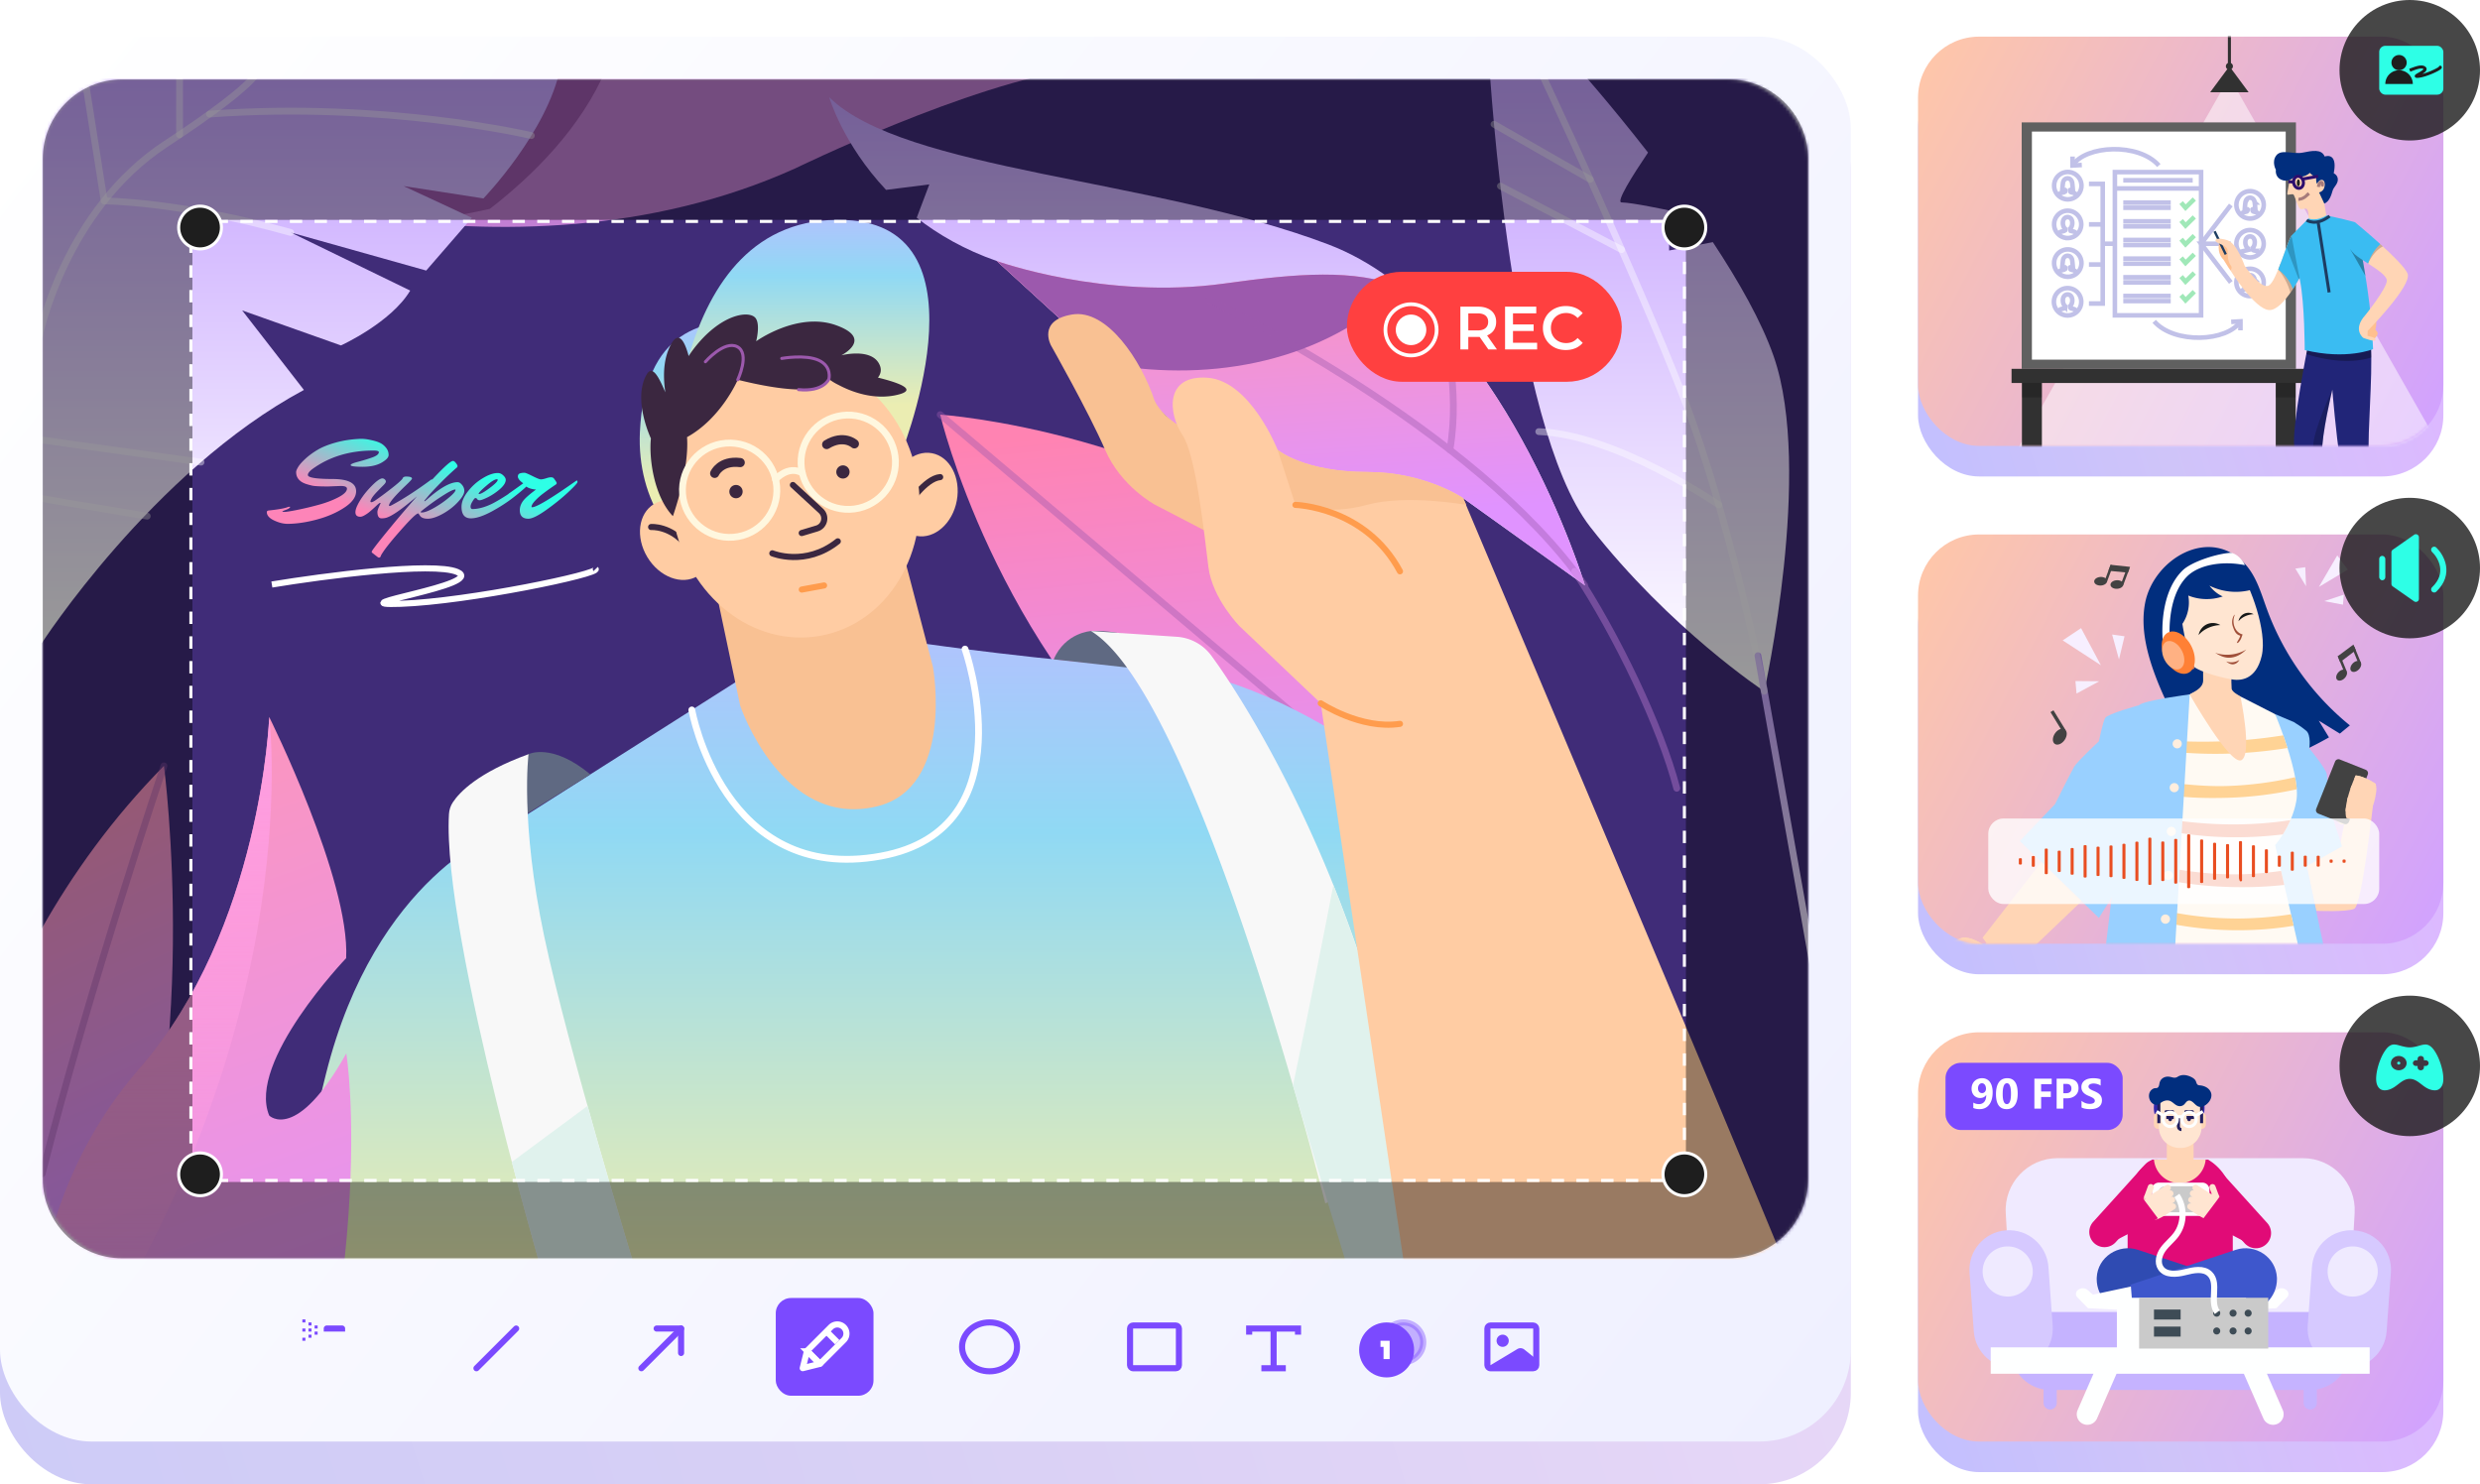 <svg xmlns="http://www.w3.org/2000/svg" width="812" height="486" fill="none"><rect width="606" height="460" y="26" fill="url(#a)" rx="30"/><rect width="606" height="460" y="12" fill="url(#b)" rx="30"/><rect width="16" height="14" x="487" y="434" stroke="#7B4AFF" stroke-width="2" rx="1"/><path fill="#7B4AFF" d="M496.808 441.715 488 447v1h15v-3l-3.914-3.131a1.998 1.998 0 0 0-2.278-.154Z"/><circle cx="492" cy="439" r="2" fill="#7B4AFF"/><circle cx="459.5" cy="439.5" r="6.5" fill="#7B4AFF" stroke="#7B4AFF" stroke-width="2" opacity=".4"/><circle cx="454" cy="442" r="8" fill="#7B4AFF" stroke="#7B4AFF" stroke-width="2"/><path fill="#fff" fill-rule="evenodd" d="M453 439h-1v2h1v4h2v-6h-2Z" clip-rule="evenodd"/><path fill="#7B4AFF" fill-rule="evenodd" d="M408 434h18v3h-2v-1h-6v11h3v2h-8v-2h3v-11h-6v1h-2v-3Z" clip-rule="evenodd"/><rect width="16" height="14" x="370" y="434" stroke="#7B4AFF" stroke-width="2" rx="1"/><path stroke="#7B4AFF" stroke-width="2" d="M333 441c0 4.322-3.928 8-9 8s-9-3.678-9-8 3.928-8 9-8 9 3.678 9 8Z"/><rect width="32" height="32" x="254" y="425" fill="#7B4AFF" rx="5"/><path stroke="#fff" stroke-width="2" d="M272.021 434.536a2.998 2.998 0 0 1 4.242 0 2.998 2.998 0 0 1 0 4.242l-7.615 7.615a.23.23 0 0 1-.326 0l-3.916-3.916a.23.23 0 0 1 0-.326l7.615-7.615Z"/><path stroke="#fff" stroke-linecap="round" stroke-linejoin="round" stroke-width="2" d="m268.485 446.556-5.657 1.415 1.415-5.657 4.242 4.242Z"/><path fill="#fff" d="m271.314 435.242 3.536 3.536-1.415 1.414-3.535-3.536z"/><path stroke="#7B4AFF" stroke-linecap="round" stroke-width="2" d="m223 435-13 13"/><path stroke="#7B4AFF" stroke-linecap="round" stroke-linejoin="round" stroke-width="2" d="M215 435h8v8"/><path stroke="#7B4AFF" stroke-linecap="round" stroke-width="2" d="m169 435-13 13"/><mask id="c" fill="#fff"><rect width="11" height="12" x="104" y="437" rx="1"/></mask><rect width="11" height="12" x="104" y="437" stroke="#7B4AFF" stroke-width="4" mask="url(#c)" rx="1"/><path fill="#7B4AFF" d="M106 435a1 1 0 0 1 1-1h5a1 1 0 0 1 1 1v1h-7v-1ZM103 434h1v1h-1zM103 436h1v1h-1zM101 435h1v1h-1zM101 433h1v1h-1zM101 437h1v1h-1zM99 438h1v1h-1zM99 435h1v1h-1zM99 432h1v1h-1z"/><mask id="d" width="578" height="386" x="14" y="26" maskUnits="userSpaceOnUse" style="mask-type:luminance"><rect width="578" height="386" x="14" y="26" fill="#fff" rx="26"/></mask><g mask="url(#d)"><path fill="#402C78" d="M606 22H0v492h606V22Z"/><path fill="url(#e)" d="M521.901 316.922s-77.974-5.114-137.087-55.14c-59.114-50.025-76.982-126.018-76.982-126.018s77.974 5.114 137.087 55.139c59.114 50.025 76.982 126.019 76.982 126.019Z"/><path stroke="#9C59AD" stroke-linecap="round" stroke-linejoin="round" stroke-miterlimit="10" stroke-opacity=".4" stroke-width="2.222" d="m307.832 135.765 214.069 181.157"/><path fill="#C27FD3" d="M56.12 55.12s108.759 43.14 204.282.008c0 0 57.119-27.88 92.58-32.636L56.492 22l-.372 33.12Z"/><path fill="#9C59AD" d="m-3.508 22-.372 33.12S76.905 87.157 160.377 68.4c14.001-10.845 29.95-26.524 38.171-46.064L-3.508 22Z"/><path fill="url(#f)" d="M580.759 116.735c-3.939-11.355-11.43-24.565-19.943-37.453l-14.311 2.74V68.905s-12.187-2.624-15.567-2.624c-1.968 0 3.635-8.897 8.659-16.33C526.935 33.69 516.483 22 516.483 22h-28.79s6.895 117.098 32.998 150.553c26.103 33.455 56.967 53.791 56.967 53.791s16.051-72.273 3.101-109.609Z"/><path stroke="url(#g)" stroke-linecap="round" stroke-linejoin="round" stroke-miterlimit="10" stroke-width="2.222" d="M575.583 214.687 599 346.268"/><path stroke="#fff" stroke-linecap="round" stroke-linejoin="round" stroke-miterlimit="10" stroke-width="2.222" d="M577.658 226.344s-11.163-56.416-26.268-95.776c-15.103-39.36-47.567-108.567-47.567-108.567" opacity=".4"/><path stroke="#fff" stroke-linecap="round" stroke-linejoin="round" stroke-miterlimit="10" stroke-width="2.222" d="M562.785 165.312s-33.637-23.078-58.961-23.991M530.938 81.723 491.264 60.92M489.166 40.682l31.525 18.065" opacity=".4"/><path fill="url(#h)" d="M434.985 80.056C378.1 58.408 295.93 55.948 271.511 31.84c0 0 4.389 15.24 18.602 30.329l14.166-1.793-4.127 10.928c7.051 5.488 15.692 10.495 26.234 14.164l55.244 50.522 24.543 24.774 72.891 2.347 39.893 28.585s-27.086-89.992-83.972-111.64Z"/><path fill="url(#i)" d="M458.673 93.96c-15.41-5.9-33.448-4.516-57.915-1.112-38.905 5.412-74.372-7.38-74.372-7.38l55.244 50.522 24.543 24.774 72.891 2.347 39.893 28.585s-19.544-64.91-60.284-97.735Z"/><path fill="#9C59AD" d="M458.673 93.96c-15.41-5.9-33.448-4.516-57.915-1.112-38.905 5.412-74.372-7.38-74.372-7.38l37.036 33.871c33.618 5.81 70.185-.883 95.251-25.378Z"/><g stroke-linecap="round" stroke-linejoin="round" stroke-miterlimit="10" stroke-width="2.222" opacity=".4"><path stroke="#9C59AD" d="M395.918 98.26s87.086 41.732 123.039 93.436"/><path stroke="#9C59AD" d="M472.458 107.039s5.797 19.921 2.261 40.257"/><path stroke="#C27FD3" d="M515.581 187.066C529.3 207.73 543.829 238.145 549 258.101"/></g><path fill="url(#j)" d="M53.676 250.768c-16.873 17.094-29.988 35.467-40.184 53.575v115.904l24.479.563c28.762-71.424 15.705-170.042 15.705-170.042Z"/><path stroke="#9C59AD" stroke-linecap="round" stroke-linejoin="round" stroke-miterlimit="10" stroke-opacity=".4" stroke-width="2.222" d="M53.675 250.768s-24.436 72.539-39.86 133.57"/><path fill="url(#k)" d="m242.363 222.388-78.011 49.547s-41.371 14.76-57.624 79.704c-16.252 64.944-30.535 162.36-30.535 162.36H541.12l-51.713-235.176s-59.717-55.987-106.874-59.532c-43.046-3.235-79.031-8.433-79.031-8.433l-61.139 11.53Z"/><path fill="url(#l)" d="M13.492 420.809s2.736-37.169 32.228-71.01c39.956-45.848 42.428-115.028 42.428-115.028s26.508 53.286 25.187 78.961c0 0-32.53 33.979-25.187 51.528 0 0 8.85 8.991 25.23-20.352 0 0 12.425 74.523-31.504 199.285H13.492V420.809Z"/><path fill="url(#m)" d="M13.492 420.809v44.5c88.853-119.687 74.656-230.538 74.656-230.538s-2.47 69.18-42.427 115.028c-29.493 33.841-32.229 71.01-32.229 71.01Z"/><path fill="#F9C193" d="m242.363 231.099-8.607-40.835 61.604-10.452 10.096 38.495s7.217 39.646-18.469 45.756c-31.024 7.38-44.624-32.964-44.624-32.964Z"/><path fill="url(#n)" d="M280.654 149.658c-2.554 22.085-20.549 38.151-40.193 35.884-19.644-2.268-31.987-21.887-30.944-44.093 1.55-33.053 20.549-38.151 40.193-35.884 19.643 2.266 33.497 22.008 30.944 44.093Z"/><path fill="url(#o)" d="M219.703 161.49s-2.866-92.035 57.184-89.454c48.918 2.102 17.401 78.545 17.401 78.545l-74.585 10.909Z"/><path fill="#FFCCA3" d="M230.509 171.236c3.942 6.51 2.988 14.296-2.132 17.389-5.12 3.095-12.467.326-16.409-6.184-3.942-6.51-2.987-14.296 2.133-17.389 5.12-3.094 12.465-.325 16.408 6.184Z"/><path stroke="#3B2740" stroke-linecap="round" stroke-linejoin="round" stroke-miterlimit="10" stroke-width="2" d="M213.192 172.562s6.416-.509 11.624 6.04"/><path fill="#FFCCA3" d="M313.282 163.887c1.373-7.483-2.286-14.423-8.172-15.5-5.886-1.078-11.77 4.116-13.143 11.599-1.372 7.484 2.287 14.423 8.173 15.501 5.886 1.077 11.77-4.116 13.142-11.6Z"/><path stroke="#3B2740" stroke-linecap="round" stroke-linejoin="round" stroke-miterlimit="10" stroke-width="2" d="M297.318 165.313s5.562-8.66 10.513-9.097"/><path fill="#FFCCA3" d="M268.687 208.159c22.005-4.034 36.139-27.474 31.568-52.356-4.571-24.881-26.115-41.782-48.12-37.748-22.006 4.034-36.139 27.475-31.569 52.357 4.571 24.881 26.115 41.781 48.121 37.747Z"/><path fill="#3B2740" d="M287.456 123.635c.953-1.215 1.392-2.804.25-4.748-2.916-4.969-12.235-2.547-12.235-2.547s10.768-5.438-1.815-9.884c-12.584-4.447-26.07 5.279-26.07 5.279s1.387-5.288-.122-7.482c-1.935-2.813-11.612-1.607-20.562 10.272-.515.684-.98 1.37-1.42 2.055-1.23-4.626-3.5-9.717-6.598-2.085-1.726 4.251-1.735 9.269-1.039 13.963-1.941-4.539-4.14-9.209-6.078-5.906-4.766 8.127 1.356 21.01 1.356 21.01-.685 6.417.978 18.954 7.197 25.437 0 0 5.402-15.013 4.63-25.87 11.255-6.221 16.606-18.784 16.606-18.784 29.379 7.287 29.837-.217 29.837-.217s.141.103.394.273a17.83 17.83 0 0 0 2.733 1.623c4.04 2.15 11.496 5.127 19.348 3.239 6.929-1.667.198-4.004-6.412-5.628Z"/><path stroke="#9C59AD" stroke-linecap="round" stroke-linejoin="round" stroke-miterlimit="10" d="M241.556 124.345s4.098-8.588-.15-10.811c-4.247-2.222-10.447 4.917-10.447 4.917M255.963 117.357s7.753-1.409 12.132.623c4.38 2.032 3.299 6.148 3.299 6.148s-1.722 4.261-9.942 3.441"/><path stroke="#FFF7DF" stroke-linecap="round" stroke-linejoin="round" stroke-miterlimit="10" stroke-width="2.222" d="M240.121 175.898c8.511-.673 14.863-8.111 14.188-16.613-.674-8.501-8.12-14.846-16.63-14.173-8.51.674-14.862 8.112-14.188 16.613.675 8.501 8.12 14.847 16.63 14.173ZM278.236 166.769c8.532-.278 15.223-7.414 14.944-15.938-.279-8.523-7.422-15.207-15.955-14.928-8.532.279-15.223 7.415-14.943 15.938.279 8.524 7.422 15.207 15.954 14.928Z"/><path stroke="#FFF7DF" stroke-linecap="round" stroke-linejoin="round" stroke-miterlimit="10" stroke-width="2.222" d="M253.938 156.947s4.132-4.769 8.748-2.068"/><path fill="#3B2740" d="M238.841 161.358a2.175 2.175 0 0 1 4.279-.785 2.175 2.175 0 0 1-4.279.785ZM273.86 154.94a2.173 2.173 0 0 1 1.747-2.53 2.177 2.177 0 0 1 2.533 1.745 2.176 2.176 0 0 1-4.28.785Z"/><path stroke="#3B2740" stroke-linecap="round" stroke-linejoin="round" stroke-miterlimit="10" stroke-width="2" d="M252.873 181.174s10.847 4.515 21.437-3.929M259.61 158.802l9.182 8.472c1.938 1.789 1.195 5.006-1.332 5.765l-4.961 1.49"/><path stroke="#3B2740" stroke-linecap="round" stroke-linejoin="round" stroke-miterlimit="10" stroke-width="3" d="M234 154.993s1.873-4.345 8.363-3.534M279.744 145.326s-3.5-3.187-9.077.227"/><path stroke="#FF9C4D" stroke-linecap="round" stroke-linejoin="round" stroke-miterlimit="10" stroke-width="2" d="m262.518 193.035 7.296-1.338"/><path stroke="#fff" stroke-linecap="round" stroke-linejoin="round" stroke-miterlimit="10" stroke-width="2.222" d="M226.511 232.456s10.22 57.336 61.952 47.843c48.266-8.856 27.503-67.777 27.503-67.777"/><path fill="#5F6982" d="M173.052 246.941s7.57-3.9 20.243 6.611l-26.481 16.415s-7.223-17.024 6.238-23.026Z"/><path fill="#F8F8F8" d="M180.234 426.165s-35.579-119.581-33.239-159.589c.08-1.374.499-2.7 1.255-3.851 2.177-3.32 8.295-9.799 24.802-15.785 0 0-2.79 22.042 5.09 59.434 7.88 37.392 29.591 108.319 29.591 108.319l-27.499 11.472Z"/><path fill="#E0F2ED" d="m180.234 426.165 27.499-11.471s-7.552-24.673-15.366-52.588l-24.783 18.351c6.8 26.045 12.65 45.708 12.65 45.708Z"/><path fill="#5F6982" d="M357.207 206.619s-8.383.454-12.214 9.269l43.942 4.88s-11.251-15.013-31.728-14.149Z"/><path fill="#F8F8F8" d="M433.919 393.995s-41.743-166.1-76.711-187.375l28.117 1.882a15.28 15.28 0 0 1 11.297 6.186c12.452 16.937 51.623 79.362 65.697 167.744l-28.4 11.563Z"/><path fill="#E0F2ED" d="M423.346 355.432c6.568 22.628 20.572 68.563 20.572 68.563l28.4-11.564c-5.653-35.497-25.355-96.801-35.747-122.658-3.26 16.922-7.955 40.718-13.225 65.659Z"/><path fill="#F9C193" d="m406.173 179.812-27.909-14.5s-11.163-5.88-16.417-18.017c-5.253-12.135-17.73-34.191-17.73-34.191s-4.597-8.189 6.895-10.123c11.492-1.934 22.655 15.122 26.923 27.914 0 0 4.268 12.251 28.238 14.162v34.755Z"/><path fill="#FFCCA3" d="m462.646 433.639-30.207-203.36-26.596-25.256s-8.865-9.019-10.178-19.27c-1.313-10.25-3.94-36.49-8.537-43.378-4.597-6.888-5.91-19.68 8.208-18.696 14.118.984 22.984 23.616 22.984 23.616s8.424 7.251 29.55 7.251c18.612 0 31.193 8.563 31.193 8.563S571.523 381.841 584 413l-35.001 59.998s-64.025 21.649-86.353-39.359Z"/><path fill="#F9C193" d="M447.543 165.312c12.805-3.585 32.563 0 32.563 0l-1.042-2.202s-12.581-8.564-31.193-8.564c-21.125 0-29.55-7.251-29.55-7.251l5.828 18.017s10.589 3.585 23.394 0Z"/><path stroke="#FF9C4D" stroke-linecap="round" stroke-linejoin="round" stroke-miterlimit="10" stroke-width="2" d="M424.149 165.312s22.902.598 34.229 21.753M432.44 230.28s13.133 8.692 25.938 6.724"/><path fill="url(#p)" d="M13.492 210.859s36.42-56.558 86.012-83.184l-20.215-26.037 32.346 11.467s16.424-7.465 22.674-17.96L95.191 76.12l44.354 12.464 14.96-17.261-22.356-10.401 26.141 4.046S179.182 43.32 183.511 22H13.492v188.859Z"/><path stroke="#fff" stroke-linecap="round" stroke-linejoin="round" stroke-miterlimit="10" stroke-width="2.222" d="M13 109.576s8.314-40.836 41.341-62.484C87.368 25.444 84.906 22 84.906 22" opacity=".4"/><path stroke="#fff" stroke-linecap="round" stroke-linejoin="round" stroke-miterlimit="10" stroke-width="2.222" d="M68.575 37.355c57.702-4.285 105.401 7.039 105.401 7.039M13 143.975l52.817 7.349M13 163.139l35.213 5.858M27.283 22.492l6.826 43.296s24.814.14 61.082 10.332M58.794 44.14V22" opacity=".4"/></g><rect width="90" height="36" x="441" y="89" fill="#FF4040" rx="18"/><circle cx="462" cy="108" r="8.392" stroke="#fff" stroke-width="1.216"/><circle cx="462" cy="108" r="5" fill="#fff"/><path fill="#fff" d="M478.152 114.408v-14h5.76c1.24 0 2.3.2 3.18.6.893.4 1.58.974 2.06 1.72.48.747.72 1.634.72 2.66 0 1.027-.24 1.914-.72 2.66-.48.734-1.167 1.3-2.06 1.7-.88.387-1.94.58-3.18.58h-4.32l1.16-1.18v5.26h-2.6Zm9.16 0-3.54-5.08h2.78l3.56 5.08h-2.8Zm-6.56-4.98-1.16-1.24h4.2c1.146 0 2.006-.246 2.58-.74.586-.493.88-1.18.88-2.06 0-.893-.294-1.58-.88-2.06-.574-.48-1.434-.72-2.58-.72h-4.2l1.16-1.28v8.1Zm14.429-3.2h6.96v2.14h-6.96v-2.14Zm.2 6h7.9v2.18h-10.5v-14h10.22v2.18h-7.62v9.64Zm17.278 2.38a8.374 8.374 0 0 1-2.98-.52c-.907-.36-1.7-.86-2.38-1.5a7.014 7.014 0 0 1-1.56-2.3c-.373-.88-.56-1.84-.56-2.88 0-1.04.187-2 .56-2.88.373-.88.9-1.64 1.58-2.28a7.015 7.015 0 0 1 2.38-1.5c.907-.36 1.9-.54 2.98-.54 1.147 0 2.193.2 3.14.6a6.13 6.13 0 0 1 2.4 1.74l-1.68 1.58a4.973 4.973 0 0 0-1.7-1.22 4.945 4.945 0 0 0-2.04-.42c-.733 0-1.407.12-2.02.36-.6.24-1.127.58-1.58 1.02-.44.44-.787.96-1.04 1.56-.24.6-.36 1.26-.36 1.98s.12 1.38.36 1.98c.253.6.6 1.12 1.04 1.56.453.44.98.78 1.58 1.02.613.24 1.287.36 2.02.36.733 0 1.413-.133 2.04-.4.627-.28 1.193-.7 1.7-1.26l1.68 1.6a6.4 6.4 0 0 1-2.4 1.74c-.947.4-2 .6-3.16.6Z"/><path fill="#000" fill-rule="evenodd" d="M40 26c-14.36 0-26 11.64-26 26v334c0 14.359 11.64 26 26 26h526c14.359 0 26-11.641 26-26V52c0-14.36-11.641-26-26-26H40Zm512 46H63v315h489V72Z" clip-rule="evenodd" opacity=".4"/><path stroke="#fff" stroke-width="2" d="M89.012 191.387c16.904-2.785 52.708-7.506 60.69-4.112 9.978 4.244-40.732 11.226-18.455 10.423 22.278-.804 65.31-9.807 63.777-11.394"/><path fill="url(#q)" d="m111.52 159.12-4.08.16c-2.507 0-4.2-.08-5.08-.24-.853-.187-1.627-.4-2.32-.64-.667-.24-1.2-.52-1.6-.84-.987-.747-1.48-1.747-1.48-3 0-.373.227-.933.68-1.68.453-.747 1.227-1.627 2.32-2.64 1.12-1.04 2.44-2.013 3.96-2.92 1.547-.933 3.573-1.747 6.08-2.44 2.507-.693 5.227-1.093 8.16-1.2 1.04 0 2.133.133 3.28.4 1.173.24 2.133.533 2.88.88.773.347 1.453.88 2.04 1.6.587.693.88 1.507.88 2.44 0 .747-.72 1.547-2.16 2.4-1.6.96-3.72 1.44-6.36 1.44-2.613 0-3.92-.187-3.92-.56 0-.293.76-.64 2.28-1.04 1.547-.4 3.093-.867 4.64-1.4 1.547-.533 2.32-1.133 2.32-1.8 0-.347-.587-.52-1.76-.52-7.733 0-14.373 2-19.92 6-1.04.773-1.56 1.44-1.56 2 0 .88 2.773 1.32 8.32 1.32 4.987.053 7.48 1.387 7.48 4 0 1.867-1.267 3.64-3.8 5.32-2.533 1.68-5.52 2.987-8.96 3.92-3.413.933-6.627 1.413-9.64 1.44-1.413 0-2.907-.373-4.48-1.12-1.573-.747-2.36-1.653-2.36-2.72 0-.347.293-.533.88-.56 3.147-.347 5.16-.72 6.04-1.12.213-.053.387-.08.52-.08s.2.027.2.08c0 .107-.16.28-.48.52-.293.16-.613.307-.96.44-.747.267-1.12.44-1.12.52 0 .08.267.12.8.12s1.88-.213 4.04-.64a101.48 101.48 0 0 0 6.92-1.64c2.48-.667 4.667-1.493 6.56-2.48 1.893-.987 2.84-1.933 2.84-2.84 0-.587-.693-.88-2.08-.88Zm16.696 6.32c3.974-2.133 8.347-4.973 13.12-8.52.24.187.36.413.36.68 0 .267-.133.52-.4.76-.266.24-.653.587-1.16 1.04-.48.453-1.413 1.267-2.8 2.44a183.071 183.071 0 0 1-3.88 3.2c-3.146 2.533-5.466 4.027-6.96 4.48-.48.133-1 .2-1.56.2-.906 0-1.36-.707-1.36-2.12 0-.293.12-.733.36-1.32.267-.587.414-.92.44-1l.12-.24a.506.506 0 0 1 .08-.12.35.35 0 0 0 .04-.16c0-.053-.08-.08-.24-.08-.133 0-.573.36-1.32 1.08a53.606 53.606 0 0 1-1.88 1.68c-.48.427-1.04.827-1.68 1.2-.613.373-1.12.56-1.52.56-1.066 0-1.6-.493-1.6-1.48 0-.587.2-1.307.6-2.16.934-1.973 2.334-3.947 4.2-5.92 1.867-1.973 3.2-2.973 4-3 .294 0 .56.107.8.32.24.213.36.453.36.72 0 .267-.266.667-.8 1.2-.533.533-1.213 1.227-2.04 2.08-.8.827-1.373 1.52-1.72 2.08-.32.56-.48.933-.48 1.12 0 .187.107.28.32.28.214 0 .6-.173 1.16-.52 1.52-1.04 3.254-2.32 5.2-3.84 1.974-1.52 3.24-2.627 3.8-3.32.134-.48.534-.72 1.2-.72 1.28 0 1.92.227 1.92.68 0 .187-.626.88-1.88 2.08-3.76 3.6-5.64 5.827-5.64 6.68 0 .133.054.2.16.2.134 0 .36-.08.68-.24Zm9.932 2.36c.88 0 2.213-.507 4-1.52 1.813-1.04 3.427-2.16 4.84-3.36 1.44-1.2 2.16-2.04 2.16-2.52 0-.08-.04-.12-.12-.12-.587 0-1.827.6-3.72 1.8a67.9 67.9 0 0 0-5.2 3.6c-1.6 1.2-2.4 1.853-2.4 1.96 0 .107.147.16.44.16Zm10.16-16.88c.293 0 .613.227.96.68.347.427.52.747.52.96 0 .213-.04.36-.12.44a95.071 95.071 0 0 0-5.36 5.04c-1.733 1.76-3.013 3.12-3.84 4.08l-1.2 1.44c-.213.213-.32.36-.32.44 0 .08.027.12.08.12.053 0 .12-.04.2-.12l.36-.28c4.373-3.893 7.773-5.84 10.2-5.84.32 0 .613.093.88.28.907.747 1.36 1.6 1.36 2.56 0 .933-.68 2.133-2.04 3.6-1.333 1.467-2.987 2.76-4.96 3.88-1.973 1.093-3.627 1.64-4.96 1.64-1.307 0-2.173-.347-2.6-1.04l-.44-.64c-.027-.027-.067-.04-.12-.04-.587 0-2.52 1.867-5.8 5.6-3.307 3.733-5.427 6.44-6.36 8.12-.107.48-.32.72-.64.72a.686.686 0 0 1-.44-.16l-1.8-1.4c-.107-.053-.16-.173-.16-.36 0-.32 2.027-2.947 6.08-7.88a351.7 351.7 0 0 1 12.68-14.6c4.427-4.827 7.04-7.24 7.84-7.24Zm14.405 6c-.694 0-1.867.72-3.52 2.16-1.654 1.413-2.48 2.28-2.48 2.6 0 .053.04.08.12.08.586 0 1.746-.653 3.479-1.96 1.761-1.307 2.641-2.2 2.641-2.68 0-.133-.08-.2-.24-.2Zm-8.52 12.8c-2.054 0-3.08-1.253-3.08-3.76 0-1.573.68-3.24 2.04-5 1.386-1.787 3.013-3.24 4.88-4.36 1.866-1.147 3.52-1.72 4.96-1.72.64 0 1.226.253 1.76.76.56.507.84 1 .84 1.48 0 .88-.627 1.88-1.88 3a18.876 18.876 0 0 1-3.96 2.68c-1.36.667-2.267 1-2.72 1-.427 0-.747-.2-.96-.6-.107-.08-.254-.12-.44-.12-.187 0-.494.36-.92 1.08-.427.693-.64 1.267-.64 1.72 0 .427.16.693.48.8 2.026 0 4.226-.587 6.6-1.76 2.373-1.2 5.653-3.293 9.84-6.28l1.32-.96c.613-.427.973-.68 1.08-.76.24.187.36.413.36.68 0 .267-.12.507-.36.72-1.334 1.333-3.067 2.827-5.2 4.48-2.107 1.653-4.534 3.227-7.28 4.72-2.747 1.467-4.987 2.2-6.72 2.2Zm12.521-8.2c1.467-1.013 3-2.107 4.6-3.28-.853-.587-1.4-1.16-1.64-1.72-.08-.187-.12-.32-.12-.4 0-.533.174-.88.52-1.04.347-.187.907-.28 1.68-.28.294 0 1.16.36 2.6 1.08 1.44.72 2.347 1.08 2.72 1.08.4 0 .947-.107 1.64-.32.694-.24 1.24-.36 1.64-.36.427 0 .734.093.92.28.667.88 1 1.413 1 1.6 0 .187-.093.347-.28.48-.16.107-.706.48-1.64 1.12-.906.64-1.8 1.293-2.68 1.96a19.65 19.65 0 0 0-2.48 2.24c-.773.827-1.16 1.493-1.16 2 0 .08.067.12.2.12 1.44 0 6.294-2.92 14.56-8.76.187 0 .28.173.28.52 0 .32-1.053 1.467-3.16 3.44-2.106 1.947-4.493 3.867-7.16 5.76-2.64 1.867-4.56 2.8-5.76 2.8-1.866 0-2.8-.933-2.8-2.8 0-1.013.334-1.987 1-2.92.694-.96 2.134-2.24 4.32-3.84-.453 0-1.066-.107-1.84-.32-.773-.24-1.266-.52-1.48-.84a232.52 232.52 0 0 1-3.6 3.08c-.4.293-.92.44-1.56.44s-.96-.093-.96-.28c0-.213.214-.493.64-.84Z"/><path stroke="#fff" stroke-dasharray="4.05 4.05" d="M62.5 72.5h489v314h-489z"/><circle cx="65.5" cy="74.5" r="7" fill="#1E1E1E" stroke="#fff"/><circle cx="65.5" cy="384.5" r="7" fill="#1E1E1E" stroke="#fff"/><circle cx="551.5" cy="384.5" r="7" fill="#1E1E1E" stroke="#fff"/><circle cx="551.5" cy="74.5" r="7" fill="#1E1E1E" stroke="#fff"/><rect width="172" height="134" x="628" y="348" fill="url(#r)" rx="20"/><rect width="172" height="134" x="628" y="338" fill="url(#s)" rx="20"/><mask id="t" width="172" height="134" x="628" y="338" maskUnits="userSpaceOnUse" style="mask-type:luminance"><rect width="172" height="134" x="628" y="338" fill="#fff" rx="20"/></mask><g mask="url(#t)"><path fill="#F0EAFF" d="M752.003 448.428h-76.325c-9.007 0-16.447-7.03-16.957-16.022l-2.001-35.25c-.552-9.742 7.199-17.946 16.957-17.946h80.326c9.758 0 17.509 8.204 16.956 17.946l-2 35.25c-.51 8.992-7.951 16.022-16.956 16.022Z"/><path fill="#C5B3FF" d="M756.44 455.106h-85.199c-7.051 0-12.767-5.716-12.767-12.767 0-7.051 5.716-12.767 12.767-12.767h85.199c7.051 0 12.767 5.716 12.767 12.767 0 7.051-5.716 12.767-12.767 12.767Z"/><path fill="#D6C9FF" d="M660.105 447.905c-7.135.517-13.337-4.849-13.853-11.983l-1.392-19.231c-.516-7.135 4.85-13.337 11.984-13.853 7.135-.516 13.337 4.849 13.853 11.984l1.392 19.23c.516 7.135-4.85 13.337-11.984 13.853ZM767.576 447.905c7.135.516 13.337-4.849 13.854-11.984l1.391-19.23c.516-7.135-4.849-13.337-11.984-13.853s-13.337 4.849-13.853 11.984l-1.392 19.23c-.516 7.135 4.849 13.337 11.984 13.853Z"/><path fill="#EFEAFF" d="M657.361 424.527a8.208 8.208 0 1 0 0-16.416 8.208 8.208 0 0 0 0 16.416ZM770.319 424.527a8.208 8.208 0 1 0 0-16.416 8.208 8.208 0 0 0 0 16.416Z"/><path fill="#C5B3FF" d="M671.26 461.522a2.16 2.16 0 0 0 2.161-2.161v-5.04a2.16 2.16 0 1 0-4.321 0v5.04a2.16 2.16 0 0 0 2.16 2.161ZM756.421 461.522a2.16 2.16 0 0 0 2.16-2.161v-5.04a2.16 2.16 0 1 0-4.321 0v5.04a2.16 2.16 0 0 0 2.161 2.161Z"/><path fill="#FEFFFF" d="M682.051 466.228a3.46 3.46 0 0 1-1.788-4.555l6.808-15.604 6.343 2.768-6.808 15.603a3.46 3.46 0 0 1-4.555 1.788ZM745.63 466.228a3.46 3.46 0 0 0 1.788-4.555l-6.808-15.604-6.343 2.768 6.808 15.603a3.46 3.46 0 0 0 4.555 1.788Z"/><path fill="#FEFFFF" d="M775.877 441.16H651.804v8.642h124.073v-8.642Z"/><path fill="#E10B77" d="m742.307 400.412-8.244-9.108-8.694-9.612a4.956 4.956 0 0 0-7.012-.347c-.33.296-.61.627-.839.977a4.977 4.977 0 0 0 .488 6.039l8.515 9.415 8.423 9.302a4.966 4.966 0 0 0 7.851-.626 4.965 4.965 0 0 0-.488-6.04ZM685.392 400.02l8.243-9.109 8.695-9.612a4.956 4.956 0 0 1 7.011-.347c.331.297.61.628.84.977a4.98 4.98 0 0 1-.488 6.04l-8.515 9.415-8.423 9.301a4.966 4.966 0 1 1-7.363-6.665Z"/><path fill="#E10B77" d="M731.055 393.919v25.114h-34.429v-25.114c0-6.061 3.257-11.363 8.117-14.247h18.198c4.857 2.884 8.114 8.186 8.114 14.247Z"/><path fill="#FEFFFF" d="m745.409 422.432-1.675 1.477-12.437-2.666-.623 7.874 13.518-.721 1.142-.061.517-.525 2.979-3.028a1.582 1.582 0 0 0 .021-2.196 2.481 2.481 0 0 0-3.442-.154Z"/><path fill="#2F4BB2" d="M734.48 429.359v-8.708l-34.446-11.415c-6.393-2.118-13.217 2.357-13.521 9.085-.007.161-.011.322-.011.483 0 5.83 4.726 10.555 10.555 10.555h37.423Z"/><path fill="#3E57CC" d="M697.541 429.359v-8.708l34.445-11.415c6.393-2.118 13.217 2.357 13.521 9.085.007.161.011.322.011.483 0 5.83-4.726 10.555-10.555 10.555h-37.422Z"/><path fill="#FEFFFF" d="m683.586 422.432 1.675 1.477 12.437-2.666.623 7.874-13.518-.721-1.143-.061-.516-.525-2.979-3.028a1.582 1.582 0 0 1-.021-2.196 2.481 2.481 0 0 1 3.442-.154Z"/><path fill="#3327AA" d="M721.811 362.725c0 4.583-3.72 8.298-8.303 8.298s-8.303-3.715-8.303-8.298c0-.699.085-1.378.249-2.029a8.305 8.305 0 0 1 8.054-6.274c.088 0 .177 0 .261.008a8.065 8.065 0 0 1 2.446.446c3.093 1.064 5.363 3.908 5.576 7.31.016.177.02.358.02.539Z"/><path fill="#FFD5B5" d="M706.623 369.628c.777 0 1.406-.629 1.406-1.406v-2.55a1.405 1.405 0 1 0-2.812 0v2.55c0 .776.63 1.406 1.406 1.406ZM720.84 369.628c.777 0 1.406-.629 1.406-1.406v-2.55a1.405 1.405 0 1 0-2.812 0v2.55c0 .776.63 1.406 1.406 1.406ZM722.174 379.66a8.492 8.492 0 0 1-8.461 7.764 8.496 8.496 0 0 1-8.447-7.585c-.029-.263 0-.179 0-.179h4.183v-5.279a6.832 6.832 0 0 1-1.516-1.673c.46-.431.968-.808 1.516-1.122a8.202 8.202 0 0 1 1.951-.829s0-.004.004 0a8.288 8.288 0 0 1 2.309-.321c.723 0 1.428.091 2.1.263a8.323 8.323 0 0 1 2.416 1.041 8.12 8.12 0 0 1 1.421 1.118 6.752 6.752 0 0 1-1.418 1.523v3.062l-.003.004v.632c0 .551.003 1.582.003 1.582l3.942-.001Z"/><path fill="#FFE5D1" d="M720.841 363.115v5.878a6.808 6.808 0 0 1-1.191 3.865 6.747 6.747 0 0 1-1.417 1.523s0 .004-.004.004a6.533 6.533 0 0 1-1.176.749c-.077.04-.15.077-.227.11a.27.27 0 0 1-.059.029c-.073.029-.146.062-.219.091a5.847 5.847 0 0 1-.829.278c-.088.025-.175.044-.263.065-.011 0-.022.004-.029.004-.07.018-.139.029-.212.044-.088.014-.172.029-.259.04a1.956 1.956 0 0 1-.238.029c-.026.007-.051.007-.077.011a11.58 11.58 0 0 1-.676.033h-.252a7.56 7.56 0 0 1-.504-.019 2.194 2.194 0 0 1-.168-.014c-.029-.004-.059-.004-.084-.011a2.091 2.091 0 0 1-.216-.026 2.858 2.858 0 0 1-.259-.044 6.548 6.548 0 0 1-1.75-.566 6.687 6.687 0 0 1-1.06-.636 3.172 3.172 0 0 1-.223-.168v-.003a6.832 6.832 0 0 1-1.516-1.673 6.788 6.788 0 0 1-1.063-3.102 6.864 6.864 0 0 1-.029-.614v-5.877h.029c-.014-.194-.029-.388-.029-.585 0-.358.026-.709.081-1.048v-.004a6.988 6.988 0 0 1 13.897.921c.004.044.004.087.004.131 0 .198-.015.391-.033.585h.051Z"/><path fill="#201D5F" d="M709.123 364.329h2.312a.401.401 0 1 0 0-.803h-2.312a.402.402 0 0 0 0 .803ZM715.585 364.329h2.311a.401.401 0 1 0 0-.803h-2.311a.402.402 0 0 0 0 .803ZM716.741 367.108a.6.6 0 1 0-.001-1.201.6.6 0 0 0 .001 1.201ZM710.569 367.108a.6.6 0 1 0 0-1.202.6.6 0 0 0 0 1.202Z"/><path stroke="#201D5F" stroke-miterlimit="10" d="M713.26 365.645v3.219c0 .547.444.99.991.99M715.921 365.906h2.433M709.287 365.906h2.433M706.841 360.305v7.445M720.841 360.305v7.445"/><path fill="#012E7E" d="M710.792 360.609c.918.5 1.55 1.411 2.646 1.561a2.033 2.033 0 0 0 1.729-.569c.415-.408.7-1.001 1.287-1.195.719-.237 1.405.344 1.9.815.481.456.961.965 1.6 1.141.52.143 1.083.041 1.572-.183.87-.399 1.602-1.096 2.078-1.921.372-.645.555-1.417.411-2.148-.16-.814-.715-1.516-1.408-1.971-.579-.38-1.252-.605-1.932-.721-.379-.065-.841-.014-1.155-.281-.344-.292-.406-.853-.602-1.236-.327-.64-.981-1.043-1.635-1.343-1.367-.626-2.928-.85-4.255-.009-.986.625-1.643.17-2.693.008-.721-.112-1.487.008-2.108.393a2.538 2.538 0 0 0-1.087 1.404c-.18.578-.133 1.231-.582 1.698-.345.359-.913.152-1.346.327-.533.215-.98.585-1.258 1.089-.516.935-.417 2.145.144 3.053.353.57.897 1.046 1.551 1.196.887.202 1.371-.323 2.034-.768.802-.538 1.818-.833 2.759-.497.122.043.238.096.35.157Z"/><path stroke="#FEFFFF" stroke-miterlimit="10" d="M710.57 368.84a2.332 2.332 0 1 0 0-4.664 2.332 2.332 0 0 0 0 4.664ZM716.741 368.84a2.333 2.333 0 1 0 0-4.666 2.333 2.333 0 0 0 0 4.666ZM714.575 365.645h-1.989M706.126 363.928l2.393 1.467M721.24 363.928l-2.393 1.467"/><path fill="#FEFFFF" d="M721.097 398.114H706.87a2.316 2.316 0 0 1-2.316-2.316v-6.258a2.315 2.315 0 0 1 2.316-2.315h14.227a2.314 2.314 0 0 1 2.315 2.315v6.258a2.315 2.315 0 0 1-2.315 2.316Z"/><path fill="#CACACA" d="M719.031 396.921h-10.095a2.316 2.316 0 0 1-2.316-2.316v-3.872a2.315 2.315 0 0 1 2.316-2.315h10.095a2.314 2.314 0 0 1 2.315 2.315v3.872a2.315 2.315 0 0 1-2.315 2.316Z"/><path fill="#F8B3B7" d="M725.76 390.869a1.972 1.972 0 1 1-1.647 3.583 1.972 1.972 0 0 1 1.647-3.583Z"/><path fill="#FFE5D1" d="m724.596 392.09-1.121-3.029a1.005 1.005 0 0 1 1.886-.697l1.12 3.029a1.004 1.004 0 1 1-1.885.697Z"/><path fill="#FFE5D1" d="M722.356 399.225c1.514.432 3.289-.553 4.094-1.814a4.097 4.097 0 0 0-1.253-5.656c-.065-.042-.133-.076-.2-.113l.007-.01-5.603-3.571a.98.98 0 0 0-1.353.3l-.034.054a.98.98 0 0 0 .299 1.353l.23.146a.981.981 0 0 0-1.354.3l-.034.054a.98.98 0 0 0 .3 1.354l.563.359a.98.98 0 0 0-1.353.299l-.035.055a.978.978 0 0 0 .3 1.352l.773.493a.98.98 0 0 0-1.354.3l-.034.054a.98.98 0 0 0 .299 1.353c1.959 1.249 2.245 1.596 4.299 2.68.365.193.736.373 1.114.539.108.048.218.087.329.119Z"/><path fill="#F8B3B7" d="M702.882 390.869a1.974 1.974 0 0 0 1.648 3.584 1.973 1.973 0 0 0-1.648-3.584Z"/><path fill="#FFE5D1" d="m704.047 392.09 1.12-3.029a1.005 1.005 0 1 0-1.885-.697l-1.12 3.029a1.004 1.004 0 1 0 1.885.697Z"/><path fill="#FFE5D1" d="M706.287 399.225c-1.514.432-3.29-.553-4.094-1.814a4.096 4.096 0 0 1 1.253-5.656c.065-.042.133-.076.199-.113l-.006-.01 5.602-3.571a.979.979 0 0 1 1.353.3l.035.054a.98.98 0 0 1-.3 1.353l-.229.146a.98.98 0 0 1 1.353.3l.034.054a.98.98 0 0 1-.3 1.354l-.563.359a.98.98 0 0 1 1.353.299l.035.055a.978.978 0 0 1-.3 1.352l-.772.493a.98.98 0 0 1 1.353.3l.034.054a.98.98 0 0 1-.299 1.353c-1.959 1.249-2.245 1.596-4.299 2.68-.364.193-.736.373-1.114.539a2.477 2.477 0 0 1-.328.119Z"/><path fill="#E10B77" d="M685.037 405.607c-1.219-2.065-.552-4.746 1.49-5.989l13.823-8.954 6.2 8.251-15.822 8.286M742.662 406.002c1.219-2.065.552-4.746-1.491-5.989l-13.822-8.954-6.2 8.25 15.822 8.287"/><path fill="#FEFFFF" d="M735.392 424.92H693.11v16.633h42.282V424.92Z"/><path fill="#CACACA" d="M742.669 424.92h-42.282v16.633h42.282V424.92Z"/><path fill="#3E4C56" d="M713.983 428.786h-8.73v3.272h8.73v-3.272ZM713.983 434.372h-8.73v3.272h8.73v-3.272ZM725.764 431.118a1.153 1.153 0 1 0-.001-2.305 1.153 1.153 0 0 0 .001 2.305ZM731.115 431.118a1.153 1.153 0 1 0 0-2.305 1.153 1.153 0 0 0 0 2.305ZM736.051 431.118a1.153 1.153 0 1 0 0-2.305 1.153 1.153 0 0 0 0 2.305ZM725.764 436.952a1.153 1.153 0 1 0-.001-2.305 1.153 1.153 0 0 0 .001 2.305ZM731.115 436.952a1.153 1.153 0 1 0 0-2.305 1.153 1.153 0 0 0 0 2.305ZM736.051 436.952a1.153 1.153 0 1 0 0-2.305 1.153 1.153 0 0 0 0 2.305Z"/><path stroke="#FEFFFF" stroke-miterlimit="10" stroke-width="2" d="M712.762 391.433c2.561 3.736 2.481 9.088-.192 12.746-1.287 1.763-3.075 3.114-4.35 4.885-1.276 1.771-1.956 4.284-.753 6.105 1.577 2.388 5.128 2.1 7.9 1.389 2.773-.712 6.125-1.429 8.165.579 3.117 3.068-.2 9.024 2.435 12.516"/><rect width="58" height="22" x="637" y="348" fill="#7B4AFF" rx="5"/><path fill="#fff" d="M652.431 357.627c0 .87-.096 1.65-.287 2.338-.192.683-.472 1.262-.841 1.736a3.7 3.7 0 0 1-1.34 1.094c-.529.251-1.128.376-1.798.376-.802 0-1.492-.128-2.071-.383v-1.777c.515.337 1.135.506 1.859.506.743 0 1.324-.253 1.743-.759.42-.506.631-1.237.636-2.195l-.041-.013c-.433.642-1.091.964-1.976.964-.401 0-.772-.076-1.114-.226a2.747 2.747 0 0 1-.882-.622 2.993 2.993 0 0 1-.581-.957 3.496 3.496 0 0 1-.205-1.217c0-.515.085-.984.253-1.408.169-.424.403-.788.704-1.094.306-.305.67-.54 1.094-.704a3.79 3.79 0 0 1 1.408-.253c.533 0 1.012.105 1.436.315.424.205.784.503 1.08.895.301.392.528.873.683 1.443.16.569.24 1.216.24 1.941Zm-2.181-1.148c0-.251-.032-.486-.096-.705a1.867 1.867 0 0 0-.266-.574 1.267 1.267 0 0 0-.417-.376 1.123 1.123 0 0 0-1.06-.02 1.25 1.25 0 0 0-.403.342 1.563 1.563 0 0 0-.267.512 2.128 2.128 0 0 0-.095.65c0 .255.031.483.095.683.064.196.153.363.267.499.118.137.26.242.424.315.164.068.346.102.547.102.191 0 .364-.036.519-.109a1.306 1.306 0 0 0 .656-.759c.064-.173.096-.36.096-.56Zm6.774 6.692c-2.333 0-3.5-1.638-3.5-4.915 0-1.7.315-2.994.944-3.883.633-.893 1.549-1.34 2.748-1.34 2.278 0 3.418 1.666 3.418 4.997 0 1.659-.312 2.931-.937 3.815-.62.884-1.51 1.326-2.673 1.326Zm.096-8.49c-.934 0-1.401 1.173-1.401 3.52 0 2.21.458 3.316 1.374 3.316.893 0 1.34-1.14 1.34-3.418 0-2.279-.438-3.418-1.313-3.418Zm14.643.314h-3.459v2.406h3.178v1.791h-3.178V363h-2.208v-9.803h5.667v1.798Zm3.828 4.628V363h-2.208v-9.803h3.459c2.47 0 3.705 1.042 3.705 3.124 0 .985-.356 1.782-1.067 2.393-.706.606-1.652.909-2.836.909h-1.053Zm0-4.73v3.055h.868c1.176 0 1.764-.515 1.764-1.545 0-1.007-.588-1.51-1.764-1.51h-.868Zm5.94 7.731v-2.187c.397.332.827.583 1.292.751.465.165.934.247 1.408.247.278 0 .52-.025.725-.076.21-.05.383-.118.52-.205a.94.94 0 0 0 .314-.314.85.85 0 0 0-.061-.909 1.73 1.73 0 0 0-.452-.417 4.428 4.428 0 0 0-.67-.369c-.259-.119-.54-.24-.84-.363-.766-.319-1.338-.708-1.716-1.169-.374-.46-.561-1.016-.561-1.668 0-.51.103-.948.308-1.312.205-.369.483-.672.834-.909a3.725 3.725 0 0 1 1.23-.52 6.183 6.183 0 0 1 1.477-.171c.51 0 .961.032 1.353.096a5.21 5.21 0 0 1 1.094.28v2.044a3.26 3.26 0 0 0-.54-.301 3.93 3.93 0 0 0-.595-.212 4.208 4.208 0 0 0-.615-.129 4.145 4.145 0 0 0-.574-.041 2.89 2.89 0 0 0-.684.075 1.663 1.663 0 0 0-.519.198.99.99 0 0 0-.328.314.797.797 0 0 0 .013.848c.087.128.21.251.369.369.16.114.354.228.582.342.227.109.485.223.772.342.392.164.743.339 1.053.526.314.182.583.39.806.622.224.233.395.499.513.8.119.296.178.643.178 1.039 0 .547-.105 1.007-.315 1.381-.205.369-.485.67-.84.902a3.726 3.726 0 0 1-1.245.493c-.469.1-.966.15-1.49.15-.538 0-1.05-.046-1.538-.137a4.647 4.647 0 0 1-1.258-.41Z"/></g><g filter="url(#u)"><circle cx="789" cy="349" r="23" fill="#1A1A1A" fill-opacity=".8"/></g><path fill="#2EFFE6" d="M794.148 342c1.139 0 2.013.79 2.661 1.641l.219.301.201.3c.064.097.125.195.183.288.811 1.319 1.516 3.042 1.982 4.743.464 1.689.72 3.452.556 4.839-.164 1.392-.952 2.888-2.713 2.888-1.579 0-2.824-.769-3.835-1.52l-1.143-.872c-.951-.709-1.991-1.358-3.259-1.358-1.269 0-2.31.649-3.258 1.358l-1.143.871c-1.013.752-2.258 1.521-3.837 1.521-1.761 0-2.549-1.496-2.713-2.888-.163-1.388.093-3.15.556-4.84.467-1.7 1.172-3.422 1.982-4.742l.184-.289.2-.299.22-.301c.647-.851 1.522-1.641 2.66-1.641.526 0 1.048.116 1.56.253l.611.171c.101.028.201.055.301.08.89.233 1.802.434 2.677.434s1.786-.201 2.677-.434l.911-.25c.513-.138 1.035-.254 1.56-.254Zm-8.752 3.75c-.683 0-1.338.247-1.82.686a2.243 2.243 0 0 0-.754 1.658c0 .621.271 1.217.754 1.657.482.44 1.137.687 1.82.687s1.337-.247 1.82-.687c.483-.44.754-1.036.754-1.657 0-.622-.271-1.218-.754-1.658a2.71 2.71 0 0 0-1.82-.686Zm7.208 0c-.273 0-.535.099-.728.275a.893.893 0 0 0-.302.663v.468h-.515c-.273 0-.535.099-.728.275a.898.898 0 0 0-.302.663.9.9 0 0 0 .302.663c.193.175.455.274.728.274h.515v.469c0 .249.108.487.302.663.193.176.455.275.728.275.273 0 .535-.099.728-.275a.897.897 0 0 0 .301-.663v-.469h.515c.273 0 .535-.099.728-.274a.9.9 0 0 0 .302-.663.898.898 0 0 0-.302-.663 1.082 1.082 0 0 0-.728-.275h-.515v-.468a.895.895 0 0 0-.301-.663 1.082 1.082 0 0 0-.728-.275Zm-7.208 1.875c.136 0 .267.049.364.137a.447.447 0 0 1 .151.332.447.447 0 0 1-.151.331.543.543 0 0 1-.364.137.539.539 0 0 1-.364-.137.447.447 0 0 1-.151-.331c0-.125.054-.244.151-.332a.539.539 0 0 1 .364-.137Z"/><rect width="172" height="134" x="628" y="185" fill="url(#v)" rx="20"/><rect width="172" height="134" x="628" y="175" fill="url(#w)" rx="20"/><mask id="x" width="172" height="134" x="628" y="175" maskUnits="userSpaceOnUse" style="mask-type:luminance"><rect width="172" height="134" x="628" y="175" fill="#fff" rx="20"/></mask><g mask="url(#x)"><path fill="#012E7E" d="M766.114 240.201c-2.306-1.414-4.604-2.837-6.91-4.252 1.117 1.829 2.228 3.658 3.345 5.495a123.524 123.524 0 0 1-26.546 11.178c-2.821.82-5.847 1.532-8.661.68-2.971-.898-5.151-3.385-7.051-5.839a99.966 99.966 0 0 1-12.132-20.229 101.875 101.875 0 0 1-2.877-7.122c-2.611-7.269-4.393-15.125-2.923-22.708 2.814-14.508 21.387-25.498 32.91-12.506 1.555 1.751 2.72 3.752 3.689 5.878 1.298 2.845 2.251 5.91 3.337 8.849 5.417 14.759 14.884 27.993 27.101 37.889-1.094.89-2.188 1.789-3.282 2.687Z"/><path fill="#FFD5B5" d="M776.928 263.907s-3.634 32.534-6.103 33.657c-2.469 1.125-12.464.658-12.464.658l-3.233-15.345 10.901-5.438 1.491-7.667 9.408-5.865Z"/><path fill="#99D0FF" d="M750.981 236.397s2.512 1.47 4.146 2.893c1.634 1.421.982 5.757.982 5.757s5.446 6.568 5.733 8.47c.286 1.902.502 9.9.502 9.9l4.468 13.71-14.248 7.979 1.352-16.347-4.952-31.738 2.017-.624Z"/><path fill="#99D0FF" d="m744.925 233.835 6.057 2.562s6.886 34.579 6.317 37.373c-.569 2.795-2.171 9.103-2.171 9.103l10.388 49.295-8.403 1.126-17.497-61.342 5.309-38.117Z"/><path fill="#FFFAF3" d="M755.128 321.185c-7.889 3.365-55.657-2.63-55.657-2.63l.745-6.197.333-2.778 1.113-9.291.447-3.769 1.183-9.878.412-3.436.018-.333.631-12.069.175-3.409.421-7.994.202-3.751.525-10.194.176-3.287.517-9.878 14.926-6.924 12.28 2.682 11.35 5.785s1.219 2.892 2.647 6.933c.456 1.288.93 2.691 1.394 4.146.99 3.103 1.92 6.459 2.498 9.553a35.25 35.25 0 0 1 .535 3.962c.087 1.28.07 2.454-.088 3.454-.377 2.41-1.122 4.662-1.99 6.652a35.27 35.27 0 0 1-2.48 4.663c-1.367 2.2-2.516 3.506-2.516 3.506l1.937 8.458 1.052 4.575 2.209 9.624.859 3.751 2.104 9.186.832 3.602 1.21 5.286Z"/><path fill="#FFD395" d="M748.966 244.913c-14.33 2.305-28.871 2.568-43.289.543l.175-3.287c13.945 1.219 27.951.824 41.721-1.402.455 1.288.928 2.691 1.393 4.146ZM751.998 258.429a121.673 121.673 0 0 1-22.324 2.778c-7.976.245-16.653.017-24.726-1.806l.202-3.751c8.142.92 16.197 1.998 24.524 1.692a116.603 116.603 0 0 0 21.789-2.875 34.96 34.96 0 0 1 .535 3.962Z"/><path fill="#E94E21" d="M749.922 268.534a35.267 35.267 0 0 1-2.481 4.663c-4.759.578-9.545.903-14.33.938-9.712.087-19.371-.956-28.758-3.331l.176-3.409c9.431 1.691 18.984 2.673 28.582 2.524a122.788 122.788 0 0 0 16.811-1.385ZM747.913 289.736c-6.056.684-12.165.85-18.02.675-8.949-.272-17.959-1.394-26.601-3.769l.411-3.436.018-.333c8.861 1.963 17.801 3.322 26.969 3.41 5.514.052 10.869-.386 16.172-1.122l1.051 4.575Z"/><path fill="#FFD395" d="M750.981 303.11c-5.732.965-11.552 1.429-17.363 1.473-10.816.088-21.57-1.385-31.957-4.295l.447-3.769c10.246 2.884 20.826 4.33 31.51 4.216a116.842 116.842 0 0 0 16.504-1.376l.859 3.751Z"/><path fill="#FFD5B5" d="M716.951 227.383s13.246 23.414 16.929 21.515c3.683-1.899-.307-20.852-.307-20.852l-16.622-.663Z"/><path fill="#FFD5B5" d="M716.951 227.382s12.287 5.614 13.667 4.798c1.382-.808 2.956-4.134 2.956-4.134-.377-.324-2.791-1.418-2.891-2.589-.228-2.702.075-6.58.075-6.58l-9.464-1.46s.092 2.616.064 5.407c-.026 2.826-3.917 4.038-4.407 4.558Z"/><path fill="#FFE5D1" d="M711.084 192.294c3.879-6.477 11.768-9.636 18.872-7.082 1.633.587 2.99 1.343 3.714 2.314 2.896 3.887 8.762 19.051 6.868 27.19-1.893 8.139-7.205 8.029-9.126 7.828-1.922-.203-11.147-2.231-13.635-4.67-2.488-2.439-9.347-16.112-9.079-20.045.091-1.313 1.092-3.374 2.386-5.535Z"/><path fill="#161818" d="M732.923 203.413a3.369 3.369 0 0 1 1.88-2.469 3.366 3.366 0 0 1 3.097.175c-1.839.048-3.803.875-4.977 2.294ZM719.863 207.946a4.822 4.822 0 0 1 2.691-3.535 4.824 4.824 0 0 1 4.436.25c-2.634.069-5.448 1.253-7.127 3.285Z"/><path fill="#A04F39" d="M732.58 210.053c.145-.285.329-.548.48-.831a6.09 6.09 0 0 0 .465-1.087c-1.499-.355-1.966-1.594-2.453-3.016a4.365 4.365 0 0 1 .31-3.524c.086-.155.193-.265.321-.386-.041.112-.053.228-.085.339-.085.29-.184.569-.238.868a5.409 5.409 0 0 0 .207 2.702c.196.563.497 1.094.903 1.534.463.502 1.102.93 1.776 1.065.007.001-.441 1.255-.491 1.363a4.43 4.43 0 0 1-.465.789c-.178.241-.38.524-.674.625a.51.51 0 0 1-.286.024c.036-.052.068-.108.095-.166.012-.025.022-.051.033-.077.03-.075.065-.149.102-.222ZM725.297 213.755c3.337 1.128 7.16.718 10.182-1.091-1.381 1.396-3.014 2.42-4.965 2.651-1.95.23-3.548-.525-5.217-1.56ZM728.894 216.562a4.752 4.752 0 0 0 4.318-.502c-.397.747-1.044 1.289-1.876 1.437-.832.149-1.812-.371-2.442-.935Z"/><path fill="#CC7256" d="M716.323 211.239c-.497-.135-3.361-2.735-4.641-.597-1.281 2.138-1.154 5.258.689 6.681 1.683 1.299 3.935 2.619 6.195 1.577l-2.243-7.661Z"/><path fill="#E1836C" d="M712.162 212.953c-.018.423.125.832.327 1.207.861 1.593 2.705 2.577 4.463 3.481a4.55 4.55 0 0 1-1.051-2.551c-.029-.321-.026-.646-.084-.963-.236-1.274-3.544-3.675-3.655-1.174Z"/><path fill="#A04F39" d="m717.81 217.976-.096-.036c-.063-.024-.161-.054-.276-.107a3.593 3.593 0 0 1-.893-.577 3.42 3.42 0 0 1-.88-1.226 3.038 3.038 0 0 1-.086-2.064l.02-.06.002-.007v.002l.001-.001-.006-.008-.034-.044-.07-.087-.143-.168a8.005 8.005 0 0 0-1.201-1.112 4.51 4.51 0 0 0-.575-.383 1.051 1.051 0 0 0-.538-.136.753.753 0 0 0-.406.156.415.415 0 0 0-.151.216c-.016.058-.008.091-.011.091.003 0-.014-.029-.013-.091a.41.41 0 0 1 .112-.262.85.85 0 0 1 .45-.255c.214-.044.461-.012.692.072.233.084.451.204.682.338a6.297 6.297 0 0 1 1.381 1.079c.055.057.107.115.161.174l.079.09.105.128.073.091c-.007.035-.021.073-.033.11l-.049.159a3.188 3.188 0 0 0 .004 1.835 3.559 3.559 0 0 0 1.38 1.877c.098.071.184.116.238.152l.081.054Z"/><path fill="#012E7E" d="M723.434 191.767c1.086 1.47 2.657 2.799 4.33 3.518a16.196 16.196 0 0 1-11.279-.29c.586 3.198-.102 6.574-1.923 9.263.313 2.274.899 4.588 1.203 6.863-1.368-.79-3.002-.922-4.526-.485a17.112 17.112 0 0 1-2.103-2.705 15.49 15.49 0 0 1-.938-1.68c-1.703-3.439-2.298-7.418-1.43-11.155 1.267-5.472 5.433-10.193 10.709-12.123 2.728-1.001 5.706-1.243 8.567-.767 2.556.415 5.011 1.392 7.113 2.909.11.07.212.148.321.227 2.502 1.883 4.127 4.338 5.261 7.253-4.924 1.838-10.607 1.533-15.305-.828Z"/><path fill="#99D0FF" d="m716.951 227.384-6.117 105.912s-18.815-1.858-23.618-4.123c0 0 11.09-96.487 12.999-98.215 1.911-1.727 16.736-3.574 16.736-3.574Z"/><path fill="#FFEEDE" d="M714.36 243.566a1.497 1.497 0 1 1-2.994-.042 1.497 1.497 0 0 1 2.994.042ZM713.394 257.92a1.498 1.498 0 1 1-2.996-.044 1.498 1.498 0 0 1 2.996.044ZM712.428 272.272a1.497 1.497 0 1 1-2.995-.044 1.498 1.498 0 1 1 2.995.044ZM711.462 286.627a1.498 1.498 0 1 1-2.996-.044 1.498 1.498 0 0 1 2.996.044ZM710.496 300.979a1.497 1.497 0 1 1-2.995-.044 1.498 1.498 0 1 1 2.995.044Z"/><path fill="#99D0FF" d="M700.216 230.957s-10.159 2.777-10.939 4.116c-.782 1.338-2.06 7.649-2.06 7.649s-7.06 6.575-8.102 8.34c-1.043 1.765-6.254 12.229-6.254 12.229l-11.525 12.1 25.88 25.163s5.708-8.877 9.877-16.577c4.169-7.7 3.123-53.02 3.123-53.02Z"/><path fill="#FFD5B5" d="m656.284 316.084-2.784 1.977-.559 2.432c-.627 1.688-13.108 13.077-14.069 12.491a6.656 6.656 0 0 1-.791-.559c-.39-.32-.738-.638-.963-.854a4.322 4.322 0 0 1-.265-.275s-.62-.131-1.301-.381c-.407-.146-.836-.325-1.186-.542-.379-.223-.655-.486-.69-.774-.035-.288.473-1.236 1.215-2.423 1.825-2.951 5.021-7.438 4.614-7.45-.572-.007-9.877 7.848-9.877 7.848s-.375-.04-.814-.291a2.391 2.391 0 0 1-.79-.685c-.65-.89 11.137-14.004 11.137-14.004a12.478 12.478 0 0 1-8.123-1.805c-.205-.139-.413-.336-.397-.577a.5.5 0 0 1 .052-.171c.023-.051.053-.103.085-.15.441-.662 1.197-1.051 1.99-1.23.191-.048.394-.084.59-.1a9.948 9.948 0 0 1 1.119-.026c.381.013.751.038 1.125.054a13.216 13.216 0 0 0 1.345.013c.215-.007.431-.032.635-.067.207-.029.403-.063.607-.099.201-.043.402-.086.607-.14l.433-.116c.257-.072.506-.143.754-.238.193-.066.393-.133.59-.209.428-.148.857-.32 1.28-.483.665-.254 1.405-.286 2.162-.191 0 0 .002.007.009.005a8.864 8.864 0 0 1 1.613.387s.003.007.01.005a12.418 12.418 0 0 1 .932.355l.292.13c.098.038.192.086.286.133.571.267 1.073.553 1.482.789.336.198.595.374.771.483a.57.57 0 0 1 .092.065c.072.056.114.082.114.082l.007-.003s.007-.003.012-.013c.079-.055.421-.321.869-.659l1.339 1.681 4.441 5.585Z"/><path fill="#FFD5B5" d="M651.845 310.501c-.015.005-.026.018-.033.021a6.687 6.687 0 0 1-.672.475 2.12 2.12 0 0 1-.626.222c-.586.107-1.179-.151-1.718-.422-1.749-.854-3.495-1.893-5.439-2.053-2.305-.181-4.506.888-6.807 1.132-1.666.178-3.43-.059-4.959.626-.177.084-.362.19-.551.287-.204-.139-.413-.336-.396-.577a.5.5 0 0 1 .052-.171.93.93 0 0 1 .085-.15c.441-.662 1.196-1.051 1.989-1.23.201-.043.397-.076.593-.093a8.483 8.483 0 0 1 1.116-.034c.382.013.752.038 1.126.054.248.014.496.028.748.032.201-.002.401-.003.596-.019a4.55 4.55 0 0 0 .636-.067 5.46 5.46 0 0 0 .606-.098c.205-.036.403-.087.608-.141.147-.031.292-.069.433-.115.257-.073.506-.144.754-.239.202-.061.395-.126.589-.209.429-.148.852-.31 1.277-.472.664-.254 1.402-.294 2.166-.201 0 0 .003.007.01.004a9.312 9.312 0 0 1 1.613.387s.002.007.009.005a14.784 14.784 0 0 1 .932.355c.101.044.199.082.293.13.098.038.192.086.285.134a16.61 16.61 0 0 1 1.483.788c.342.196.603.372.77.483a.528.528 0 0 1 .092.065c.079.054.122.079.122.079s.007-.003.011-.013c.079-.055.422-.321.87-.659l1.337 1.684Z"/><path fill="#FFD5B5" d="m649.136 307.014 8.091 11.271 24.33-23.232-13.175-12.81-19.246 24.771ZM769.277 256.865s-3.276-.027-4.042.748-2.89 6.818-2.89 6.818 3.2 5.498 4.295 5.537c1.096.038 5.956-1.221 5.956-1.221l.887-5.771-4.206-6.111Z"/><path fill="#424242" d="m774.585 252.055-8.478-3.381a1.196 1.196 0 0 0-1.553.668l-6.18 15.495a1.197 1.197 0 0 0 .668 1.554l8.479 3.38a1.195 1.195 0 0 0 1.553-.668l6.179-15.495a1.196 1.196 0 0 0-.668-1.553Z"/><path fill="#FFD5B5" d="M774.791 268.58c-3.03.676-6.561-.763-6.561-.763-.181-.651-.25-1.404-.229-2.206.002-.338.025-.683.06-1.036.08-.783.217-1.598.403-2.414.077-.359.162-.717.254-1.073.25-.947.536-1.876.831-2.734.121-.37.248-.724.369-1.064a54.964 54.964 0 0 1 1.383-3.387c2.838.217 6.557 2.761 6.557 2.761.19 1.071.177 2.203.033 3.317-.558 4.384-3.1 8.599-3.1 8.599Z"/><path fill="#FFD5B5" d="M774.111 259.03s-.399-.001-.986-.043a17.07 17.07 0 0 1-2.191-.278 15.008 15.008 0 0 1-1.385-.356c.121-.37.248-.724.369-1.064.397-.016.833.009 1.283.098a5.58 5.58 0 0 1 2.161.972c.496.367.749.671.749.671ZM772.807 262.625s-.382.033-.942.029a12.57 12.57 0 0 1-2.098-.173c-.469-.084-.91-.204-1.304-.321.077-.359.162-.717.255-1.073a5.26 5.26 0 0 1 1.288.065 5.43 5.43 0 0 1 2.801 1.473ZM772.648 266.156s-.397.038-.993.038a12.653 12.653 0 0 1-2.235-.205 10.87 10.87 0 0 1-1.42-.378c.002-.338.025-.683.06-1.036a6.15 6.15 0 0 1 1.615.092 6.245 6.245 0 0 1 2.172.881c.519.331.801.608.801.608ZM777.891 259.981c-.429-.856-.936-1.662-1.641-2.301-.643-.587-1.42-1.002-2.197-1.385-.89-.44-1.824-.949-2.782-1.229a2.418 2.418 0 0 0-.447-.074c.288-.682.476-1.089.476-1.089 2.838.217 6.557 2.761 6.557 2.761.19 1.071.178 2.203.034 3.317Z"/><path fill="#F7EFFF" d="m675.358 209.677 12.517 8.142-6.49-12.155-6.027 4.013ZM679.898 227.082l7.44-4.016-7.802-.067.362 4.083ZM691.552 207.769l2.246 8.151 1.815-7.588-4.061-.563ZM765.267 181.857l-6.016 10.314 9.455-5.657-3.439-4.657ZM751.544 186.162l3.498 5.785-.25-6.232-3.248.447ZM767.423 194.715l-6.422 2.111 6.13 1.154.292-3.265Z"/><path fill="#fff" d="M735 185.048c-7.298-1.502-15.018-.127-18.827 3.618-7.096 6.982-5.725 20.905-5.709 21.048l-1.504.185-.817.101a23.792 23.792 0 0 1-.117-1.914c-.156-4.343.195-15.002 6.566-21.284 2.906-2.867 11.321-5.566 15.879-5.802 2.546.447 4.397 3.435 4.529 4.048Z"/><path fill="#FF8035" d="M717.475 211.522c1.852 3.64 1.444 7.561-.91 8.759-2.354 1.198-5.765-.781-7.617-4.42-1.852-3.64-1.444-7.561.91-8.759 2.354-1.199 5.765.78 7.617 4.42Z"/><path fill="#FFB183" d="M714.415 213.08c1.244 2.445.971 5.081-.611 5.886-1.582.805-3.873-.525-5.118-2.971-1.244-2.445-.971-5.081.611-5.885 1.582-.805 3.873.525 5.118 2.97Z"/><path fill="#424242" d="M768.159 219.519c.559.537.357 1.656-.452 2.5-.809.844-1.919 1.093-2.479.557-.559-.537-.357-1.656.452-2.5.809-.844 1.92-1.093 2.479-.557Z"/><path fill="#424242" d="m766.204 214.559-.774.317 2.127 5.181.774-.318-2.127-5.18ZM772.8 216.674c.559.536.357 1.655-.452 2.5-.809.844-1.919 1.092-2.479.555-.559-.536-.356-1.655.453-2.5.809-.843 1.919-1.092 2.478-.555Z"/><path fill="#424242" d="m770.845 211.714-.773.317 2.126 5.181.774-.318-2.127-5.18Z"/><path fill="#424242" d="m765.426 214.873 5.139-3.833.767 1.868-5.113 3.896-.793-1.931ZM687.873 191.716c1.167-.069 2.076-.752 2.03-1.526-.045-.774-1.028-1.346-2.195-1.277-1.167.068-2.077.752-2.031 1.526.046.774 1.029 1.346 2.196 1.277Z"/><path fill="#424242" d="m691.054 184.924-1.961 5.245.783.293 1.961-5.246-.783-.292ZM695.24 191.26c.045.774-.864 1.457-2.031 1.526-1.168.068-2.15-.503-2.196-1.277-.045-.774.864-1.457 2.031-1.526 1.167-.069 2.15.503 2.196 1.277Z"/><path fill="#424242" d="m696.392 185.991-1.961 5.245.783.293 1.961-5.245-.783-.293Z"/><path fill="#424242" d="m691.056 184.925 6.375.682-.707 1.891-6.399-.619.731-1.954ZM676.06 238.828c.87.6.841 2.15-.065 3.461-.905 1.311-2.343 1.888-3.213 1.288-.869-.601-.84-2.15.065-3.461.905-1.312 2.344-1.888 3.213-1.288Z"/><path fill="#424242" d="m672.343 232.573-.971.596 3.989 6.505.971-.595-3.989-6.506Z"/></g><g filter="url(#y)"><rect width="128" height="28" x="651" y="268" fill="#fff" fill-opacity=".8" rx="5"/></g><path fill="#E94E21" d="M767.5 281.405c.276-.001.5.115.5.257v.596c0 .142-.224.258-.5.259-.277 0-.501-.115-.501-.258v-.596c.002-.142.224-.258.501-.258ZM763.26 281.409c.276-.001.5.114.5.257v.596c0 .142-.224.258-.5.259-.277 0-.501-.115-.501-.258v-.596c0-.143.224-.258.501-.258ZM759.02 280.157c.276-.001.5.114.5.257v3.104c0 .143-.224.259-.5.259-.277.001-.501-.115-.501-.257v-3.104c.002-.142.226-.258.501-.259ZM754.78 280.144c.276 0 .5.115.5.257v3.137c0 .142-.224.258-.5.259-.277 0-.501-.115-.501-.258v-3.136c0-.143.224-.259.501-.259ZM750.54 278.832c.276-.001.5.114.5.257v5.767c0 .143-.224.259-.5.259-.277 0-.501-.115-.501-.258v-5.767c0-.143.224-.258.501-.258ZM746.301 280.128c.277-.001.499.114.499.257v3.181c0 .142-.224.258-.5.259-.277 0-.501-.115-.501-.258v-3.181c.002-.142.226-.257.502-.258ZM742.06 278.058c.276-.001.5.115.5.257v7.327c0 .143-.224.259-.5.259-.277 0-.501-.115-.501-.257v-7.327c.002-.142.224-.258.501-.259ZM737.82 276.741c.276-.001.5.115.5.257v9.969c0 .143-.224.259-.5.259-.277 0-.501-.115-.501-.258v-9.969c0-.142.224-.258.501-.258ZM733.58 275.38c.276 0 .5.115.5.258v12.695c0 .143-.224.259-.5.259-.277 0-.501-.877-.501-1.019v-11.934c.002-.142.226-.258.501-.259ZM729.34 276.356c.276-.001.5.115.5.257v10.753c0 .143-.224.259-.5.259-.277 0-.501-.115-.501-.258v-10.752c.002-.143.224-.259.501-.259ZM725.1 275.913c.276 0 .5.115.5.258v11.644c0 .142-.224.258-.5.258-.277.001-.501-.115-.501-.257v-11.644c0-.142.224-.258.501-.259ZM720.86 274.852c.276 0 .5.115.5.257v13.773c0 .143-.224.259-.5.259-.277 0-.501-.115-.501-.258v-13.772c0-.143.224-.259.501-.259ZM716.62 273.159c.277 0 .501.115.501.258v17.164c0 .142-.224.258-.501.258-.276.001-.5-.114-.5-.257v-17.164c.001-.142.224-.258.5-.259ZM712.38 274.652c.277-.001.501.115.501.257v14.185c0 .143-.224.259-.501.259-.276 0-.5-.115-.5-.258v-14.184c0-.143.224-.259.5-.259ZM708.14 275.502c.277 0 .501.115.501.258v12.493c0 .142-.224.258-.501.258-.276.001-.5-.115-.5-.257v-12.493c0-.143.224-.258.5-.259ZM703.9 274.246c.277 0 .501.115.501.258v15.01c0 .142-.224.258-.501.258-.276.001-.5-.114-.5-.257v-15.01c.001-.142.224-.258.5-.259ZM699.66 275.55c.277 0 .501.115.501.258v12.409c0 .143-.224.259-.501.259-.276 0-.5-.115-.5-.257v-12.41c.001-.142.224-.259.5-.259ZM695.42 276.242c.277-.001.501.114.501.257v11.033c0 .143-.224.259-.501.259-.276 0-.5-.115-.5-.258V276.5c0-.142.224-.258.5-.258ZM691.18 276.803c.277 0 .501.115.501.258v9.916c0 .143-.224.259-.501.259-.276 0-.5-.115-.5-.258v-9.916c.001-.142.225-.258.5-.259ZM686.94 277.191c.277-.001.501.115.501.257v9.148c0 .143-.224.259-.501.259-.276 0-.5-.115-.5-.258v-9.147c0-.143.224-.258.5-.259ZM682.7 276.693c.277-.001.501.115.501.257v10.149c0 .143-.224.259-.501.259-.276 0-.5-.115-.5-.258v-10.148c0-.143.224-.259.5-.259ZM678.46 277.633c.277 0 .501.115.501.258v8.275c0 .143-.224.259-.501.259-.276 0-.5-.115-.5-.258v-8.275c0-.143.224-.259.5-.259ZM674.221 278.511c.276 0 .5.115.5.258v6.524c0 .143-.224.259-.5.259-.277 0-.501-.115-.501-.258v-6.524c.002-.142.226-.258.501-.259ZM669.981 277.821c.276-.001.5.115.5.257v7.913c0 .143-.224.259-.5.259-.277.001-.501-.115-.501-.257v-7.913c0-.143.224-.258.501-.259ZM665.741 280.247c.276 0 .5.115.5.258v3.067c0 .143-.224.259-.5.259-.277 0-.501-.115-.501-.258v-3.067c0-.142.224-.258.501-.259ZM661.501 280.979c.276 0 .5.115.5.257v1.611c0 .142-.224.258-.5.259-.277 0-.501-.115-.501-.258v-1.61c0-.143.224-.259.501-.259Z"/><g filter="url(#z)"><circle cx="789" cy="186" r="23" fill="#1A1A1A" fill-opacity=".8"/></g><path fill="#2EFFE6" fill-rule="evenodd" d="M783.427 180a.999.999 0 0 0-.427.819v10.361c0 .326.159.632.427.819l7 4.9a1 1 0 0 0 1.573-.82V175.92a1 1 0 0 0-1.573-.819l-7 4.899Z" clip-rule="evenodd"/><rect width="2" height="8" x="779" y="182" fill="#2EFFE6" rx="1"/><path stroke="#2EFFE6" stroke-linecap="round" stroke-width="2" d="M797 180c2.264 2.167 5.433 7.8 0 13"/><rect width="172" height="134" x="628" y="22" fill="url(#A)" rx="20"/><rect width="172" height="134" x="628" y="12" fill="url(#B)" rx="20"/><mask id="C" width="172" height="134" x="628" y="12" maskUnits="userSpaceOnUse" style="mask-type:luminance"><rect width="172" height="134" x="628" y="12" fill="#fff" rx="20"/></mask><g mask="url(#C)"><path fill="#fff" fill-opacity=".5" d="M649.621 166.356h160.658l-80.329-141.2-80.329 141.2Z"/><path fill="#313131" d="M723.657 30.202h12.585l-6.292-8.508-6.293 8.508Z"/><path fill="#313131" d="M731.102 21.694a1.152 1.152 0 1 1-2.305 0 1.152 1.152 0 0 1 2.305 0Z"/><path stroke="#313131" stroke-miterlimit="10" d="M729.95 21.694V5.343"/><path fill="#313131" d="M668.553 123.833h-6.534v51.875h6.534v-51.875Z"/><path fill="#000" d="M668.553 123.833h-6.534v6.272h6.534v-6.272Z" opacity=".2"/><path fill="#313131" d="M751.657 123.833h-6.534v51.875h6.534v-51.875Z"/><path fill="#000" d="M751.657 123.833h-6.534v6.272h6.534v-6.272Z" opacity=".2"/><path fill="#606060" d="M751.734 40.076h-89.793v80.687h89.793V40.076Z"/><path fill="#fff" d="M748.39 43.081h-83.104v74.676h83.104V43.081Z"/><path fill="#313131" d="M755.054 120.763h-96.432v4.638h96.432v-4.638Z"/><path stroke="#C1C1E8" stroke-miterlimit="10" stroke-width="1.5" d="M679.962 64.12a1.448 1.448 0 0 0-1.036-.975l-.757-.188a.512.512 0 0 1-.389-.47l-.008-.25c.017-.015.034-.026.05-.041h.886s-.152-1.874-.222-2.234a.012.012 0 0 1-.002-.006c-.126-1.002-.756-1.556-1.517-1.556-.761 0-1.392.554-1.517 1.556a.012.012 0 0 0-.002.006c-.071.36-.222 2.234-.222 2.234h.885c.016.015.034.026.05.041l-.008.25a.511.511 0 0 1-.388.47l-.758.188a1.447 1.447 0 0 0-1.035.976"/><path stroke="#C1C1E8" stroke-miterlimit="10" stroke-width="1.5" d="M676.967 65.272a4.479 4.479 0 1 0 0-8.957 4.479 4.479 0 0 0 0 8.957ZM679.962 89.469a1.448 1.448 0 0 0-1.036-.976l-.757-.187a.512.512 0 0 1-.389-.47l-.008-.25c.017-.015.034-.026.05-.042h.886s-.152-1.873-.222-2.234a.012.012 0 0 1-.002-.005c-.126-1.003-.756-1.556-1.517-1.556-.761 0-1.392.553-1.517 1.556a.013.013 0 0 0-.002.005c-.071.36-.222 2.234-.222 2.234h.885c.016.016.034.027.05.041l-.008.251a.511.511 0 0 1-.388.47l-.758.187a1.447 1.447 0 0 0-1.035.976"/><path stroke="#C1C1E8" stroke-miterlimit="10" stroke-width="1.5" d="M676.967 90.62a4.479 4.479 0 1 0 0-8.957 4.479 4.479 0 0 0 0 8.957ZM679.962 76.795a1.448 1.448 0 0 0-1.036-.975l-.757-.188a.512.512 0 0 1-.389-.47l-.008-.248c.441-.394.736-1.101.736-1.91 0-1.239-.69-1.929-1.541-1.929s-1.542.69-1.542 1.93c0 .808.295 1.515.736 1.91l-.008.248a.511.511 0 0 1-.388.47l-.758.187a1.447 1.447 0 0 0-1.035.975"/><path stroke="#C1C1E8" stroke-miterlimit="10" stroke-width="1.5" d="M676.967 77.947a4.479 4.479 0 1 0 0-8.958 4.479 4.479 0 0 0 0 8.957ZM679.962 102.141a1.446 1.446 0 0 0-1.036-.975l-.757-.188a.511.511 0 0 1-.389-.469l-.008-.249c.441-.394.736-1.101.736-1.91 0-1.239-.69-1.929-1.541-1.929s-1.542.69-1.542 1.93c0 .808.295 1.515.736 1.909l-.008.249a.51.51 0 0 1-.388.469l-.758.188a1.445 1.445 0 0 0-1.035.975"/><path stroke="#C1C1E8" stroke-miterlimit="10" stroke-width="1.5" d="M681.389 99.527a4.478 4.478 0 1 0-8.842-1.43 4.478 4.478 0 1 0 8.842 1.43ZM739.702 70.458a1.448 1.448 0 0 0-1.035-.975l-.758-.188a.512.512 0 0 1-.388-.47l-.008-.25c.016-.015.034-.026.05-.041h.886s-.152-1.874-.222-2.234a.01.01 0 0 1-.002-.006c-.126-1.003-.756-1.556-1.517-1.556-.761 0-1.392.553-1.517 1.556a.012.012 0 0 0-.002.006c-.071.36-.222 2.234-.222 2.234h.886c.015.015.033.026.049.04l-.008.252a.511.511 0 0 1-.388.47l-.758.187a1.449 1.449 0 0 0-1.035.975"/><path stroke="#C1C1E8" stroke-miterlimit="10" stroke-width="1.5" d="M741.063 68.154a4.479 4.479 0 1 0-8.72-2.048 4.479 4.479 0 0 0 8.72 2.048ZM739.702 95.805a1.448 1.448 0 0 0-1.035-.975l-.758-.188a.512.512 0 0 1-.388-.47l-.008-.25c.016-.015.034-.026.05-.041h.886s-.152-1.875-.222-2.234a.012.012 0 0 1-.002-.006c-.126-1.003-.756-1.556-1.517-1.556-.761 0-1.392.553-1.517 1.556a.012.012 0 0 0-.002.005c-.071.36-.222 2.234-.222 2.234h.886c.015.016.033.027.049.042l-.008.25a.511.511 0 0 1-.388.47l-.758.188a1.449 1.449 0 0 0-1.035.975"/><path stroke="#C1C1E8" stroke-miterlimit="10" stroke-width="1.5" d="M736.708 96.956a4.478 4.478 0 1 0 0-8.957 4.478 4.478 0 0 0 0 8.957ZM739.702 83.131a1.448 1.448 0 0 0-1.035-.975l-.758-.188a.511.511 0 0 1-.388-.47l-.008-.248c.441-.394.735-1.101.735-1.91 0-1.239-.689-1.929-1.541-1.929-.851 0-1.541.69-1.541 1.93 0 .808.295 1.515.736 1.91l-.008.248a.512.512 0 0 1-.389.47l-.757.187a1.447 1.447 0 0 0-1.035.975"/><path stroke="#C1C1E8" stroke-miterlimit="10" stroke-width="1.5" d="M739.873 82.972a4.478 4.478 0 1 0-6.333-6.334 4.478 4.478 0 0 0 6.333 6.334ZM720.678 56.35h-28.224v46.909h28.224V56.35ZM692.454 61.707h28.224M695.198 59.029h22.736M695.198 66.345h15.55M695.198 68.011h15.55M695.198 72.458h15.55M695.198 74.124h15.55M695.198 78.569h15.55M695.198 80.235h15.55M695.198 84.681h15.55M695.198 86.347h15.55M695.198 90.793h15.55M695.198 92.46h15.55M695.198 96.906h15.55M695.198 98.572h15.55"/><path stroke="#A0E8B8" stroke-miterlimit="10" stroke-width="1.5" d="m714.145 66.345 1.437 1.666 2.875-2.842M714.145 72.213l1.437 1.666 2.875-2.843M714.145 78.325l1.437 1.666 2.875-2.842M714.145 84.437l1.437 1.666 2.875-2.842M714.145 90.548l1.437 1.666 2.875-2.842M714.145 96.66l1.437 1.666 2.875-2.842"/><path stroke="#C1C1E8" stroke-miterlimit="10" stroke-width="1.5" d="M683.961 60.22h4.508v39.167h-4.508M683.961 73.467h4.508M683.961 86.608h4.508M688.469 79.805h4.018M730.413 79.805h-9.735l9.735 12.674M720.678 79.805l9.735-12.674M678.589 54.194c4.312-6.73 21.674-7.514 28.249 0"/><path stroke="#C1C1E8" stroke-miterlimit="10" stroke-width="1.5" d="M678.589 51.254v2.94l3.036-.173M733.568 105.22c-4.312 6.729-21.674 7.513-28.248 0"/><path stroke="#C1C1E8" stroke-miterlimit="10" stroke-width="1.5" d="M733.568 108.16v-2.94l-3.035.174"/><path fill="#FFC08F" d="M730.287 88.537S729.5 87.5 728 85c-2.45-2.32-1.29-6.084-1.29-6.084l4.377 2.81 1.601 6.272-2.401.538Z"/><path fill="#1D3C61" d="m725.449 75.565-.706.341 3.664 7.564.705-.342-3.663-7.563Z"/><path fill="#212578" d="m755.587 113.576 20.699-.262c.6 10.454-1.164 28.29-.674 35.542.49 7.252 4.704 27.342 4.704 27.342l-7.252 1.862s-5.782-21.462-6.958-28.224c-1.176-6.762-2.466-22.246-2.466-22.246s-3.61 15.19-3.316 20.678c.294 5.488 2.058 24.5 2.058 24.5l-7.84.98s-2.352-21.56-3.332-27.44c-.98-5.88 4.377-32.732 4.377-32.732Z"/><path fill="#000" d="M776.403 117.036a82.702 82.702 0 0 0-.117-3.722l-20.699.262s-.175.878-.455 2.347c3.021.999 12.855 3.792 21.271 1.113Z" opacity=".31"/><path fill="#FFD5B5" d="M750.295 77.12c-1.584 2.254-4.894 15.046-7.491 16.379-2.597 1.332-7.862-6.48-7.862-6.48s-2.499-7.4-5.684-8.38c-3.185-.98-4.41-.294-3.675.49.735.784 3.773 1.274 3.773 2.891 0 1.346 0 3.576 1.074 4.935.375.474.296 1.166-.143 1.582 0 0 7.889 12.74 12.691 12.985 4.802.245 11.221-12.887 11.221-12.887l-3.904-11.515Z"/><path fill="#000" d="m751.568 93.344-4.856-7.109a80.736 80.736 0 0 1-.772 1.983s2.848 3.216 3.963 7.651a48.209 48.209 0 0 0 1.665-2.525Z" opacity=".2"/><path fill="#3ABCF2" d="M750.295 77.12c-.982 1.397-2.627 6.843-4.355 11.1 1.385 1.083 3.684 3.256 4.815 6.402 2.014-3.063 3.444-5.987 3.444-5.987l-3.904-11.515Z"/><path fill="#000" d="m748.622 80.982 4.052 10.497a57.631 57.631 0 0 0 1.525-2.844l-3.904-11.515c-.441.628-1.017 2.074-1.673 3.862Z" opacity=".2"/><path fill="#3ABCF2" d="m759.099 70.113 2.597.441s4.655.882 9.359 2.205c0 0 5.243 21.544 5.929 41.552 0 0-8.592 3.643-22.377.311 0 0 0-15.092-1.568-22.932-1.568-7.84-2.744-14.57-2.744-14.57l6.272-6.337 2.532-.67Z"/><path fill="#000" d="M774.49 90.345a273.524 273.524 0 0 0-1.485-8.408l-3.463-.283 4.948 8.691Z" opacity=".31"/><path fill="#FFC08F" d="M777.702 104.233s.779 1.238 0 3.724c0 0 .95.654.769 1.405-.181.751-1.291 1.829-1.291 1.829l-2.842-1.176-.262-3.397 3.626-2.385Z"/><path fill="#FFD5B5" d="m775.171 109.998.049-1.666s14.553-14.798 13.083-18.718c-.722-1.923-4.888-6.018-8.945-9.69l-4.181 1.7.174 4.663c2.971 1.905 6.079 3.947 6.141 5.532.098 2.5-7.007 11.319-7.007 11.319-4.361 4.802-.686 7.497-.686 7.497s3.92 1.519 4.018.637c.098-.882-2.646-1.274-2.646-1.274Z"/><path fill="#000" d="M775.351 86.288s1.648-3.962 4.841-5.604a179.33 179.33 0 0 0-.834-.76l-4.181 1.7.174 4.664Z" opacity=".2"/><path fill="#3ABCF2" d="M770.957 83.245c1.012.891 2.68 1.944 4.395 3.043.951-3.106 2.786-5.255 4.006-6.362-4.21-3.811-8.303-7.167-8.303-7.167s-5.602 5.635-.098 10.486Z"/><path fill="#FFD5B5" d="M749.968 57.846s-1.176 5.358-1.045 5.783c.13.424 1.764-.392 2.09.163.327.555 1.046 2.744 1.568 3.887.523 1.144 1.209.784 2.156.62.948-.163 1.144 1.47 1.176 3.267 0 0 2.614 1.013 5.782-1.012l-.784-4.54s1.568-2.483 2.026-4.9c.457-2.418-.425-8.951-7.252-8.56-6.827.392-5.717 5.292-5.717 5.292Z"/><path fill="#012E7E" d="M751.732 57.52s-1.862 2.123-4.181 1.535c-2.32-.588-2.516-2.548-2.385-3.462 0 0-1.502-2.614.164-4.737s5.488-.261 8.591-.882c3.104-.62 6.207-1.274 7.22 1.274 0 0 1.666-.62 2.58.49.915 1.11.752 3.202.392 4.998 0 0 1.307.523 1.34 2.026.032 1.502-1.34 2.45-1.699 3.626-.359 1.176-.951 3.588-2.729 4.276l-1.713-3.656s1.764-.294 1.862-2.45c.098-2.156-1.732-2.156-2.516-.36 0 0-.49-.522-.228-2.319 0 0-1.144-.098-2.124-1.274 0 0-2.189 2.058-4.574.915Z"/><path stroke="#A67B7B" stroke-miterlimit="10" d="M752.549 65.261s1.601.066 3.038-1.6M755.26 63.27l.715.783M759.099 61.211c.081-.604.277-1.551.947-1.519.67.033.245 1.34.245 1.34"/><path stroke="#2C0E6E" stroke-miterlimit="10" d="M754.142 59.384c.211 1.075-.319 2.085-1.183 2.255-.864.17-1.736-.565-1.948-1.64-.211-1.075.319-2.085 1.183-2.255.865-.17 1.737.565 1.948 1.64ZM753.86 58.634l5.147-.914M750.965 59.59l-1.705-.098"/><path fill="#212121" d="M752.524 61.024c.281 0 .508-.516.508-1.152 0-.636-.227-1.151-.508-1.151s-.508.515-.508 1.151.227 1.152.508 1.152Z"/><path stroke="#1D3C61" stroke-miterlimit="10" d="M755.26 72.103s2.943 2.144 7.493-1.337M759.007 72.759l3.593 22.978"/><path fill="#000" d="m759.664 173.108 2.718-.34s-1.764-19.012-2.058-24.5c-.294-5.488 3.315-20.678 3.315-20.678s-5.972 12.776-6.233 18.097c-.223 4.531 1.687 22.258 2.258 27.421Z" opacity=".2"/></g><g filter="url(#D)"><circle cx="789" cy="23" r="23" fill="#1A1A1A" fill-opacity=".8"/></g><rect width="21" height="16" x="779" y="15" fill="#2EFFE6" rx="2"/><circle cx="785.5" cy="20.5" r="2.5" fill="#1E1E1E"/><path fill="#1E1E1E" d="M785.5 23a4.5 4.5 0 0 0-4.5 4.5h9a4.5 4.5 0 0 0-4.5-4.5ZM793.867 22.298l-.346.361.346-.36Zm5.588-.467a.5.5 0 1 0-.919.393l.919-.393Zm-10.278 1.637c.974-.369 1.923-.744 2.744-.927.858-.192 1.351-.12 1.6.118l.692-.721c-.655-.63-1.639-.568-2.511-.373-.908.203-1.941.613-2.879.967l.354.936Zm4.344-.809c.019.018.008.015 0-.013-.008-.03-.003-.05-.003-.05-.006.022-.048.105-.197.245-.291.273-.772.568-1.268.854-.236.136-.481.272-.678.39a3.12 3.12 0 0 0-.516.358.839.839 0 0 0-.119.137.594.594 0 0 0-.103.279.55.55 0 0 0 .134.417c.087.099.19.146.253.168.124.045.26.054.369.056.12.002.264-.005.431-.02l-.086-.996a3.336 3.336 0 0 1-.328.016c-.085-.002-.085-.01-.048.003.02.007.092.035.159.112a.451.451 0 0 1 .111.342.401.401 0 0 1-.065.186c-.016.023-.027.032-.021.027.036-.034.14-.107.341-.226.189-.113.412-.237.665-.382.481-.277 1.065-.626 1.454-.992.19-.179.392-.414.473-.698a.896.896 0 0 0 .004-.499.97.97 0 0 0-.27-.435l-.692.721Zm-1.697 2.821c1.346-.116 3.256-.782 4.775-1.446.767-.336 1.457-.681 1.952-.974.244-.144.458-.287.611-.417.074-.063.159-.143.223-.238.047-.069.188-.3.07-.574l-.919.393a.434.434 0 0 1-.023-.277.326.326 0 0 1 .044-.102c.01-.016.006-.004-.042.036a3.64 3.64 0 0 1-.474.319c-.448.265-1.099.593-1.843.918-1.501.657-3.286 1.265-4.46 1.366l.086.996Z"/><defs><linearGradient id="k" x1="308.656" x2="308.656" y1="210.858" y2="513.999" gradientUnits="userSpaceOnUse"><stop stop-color="#AFC4FD"/><stop offset=".203" stop-color="#90D9F4"/><stop offset=".677" stop-color="#EBEDB2"/></linearGradient><linearGradient id="B" x1="628" x2="812.636" y1="17" y2="112.437" gradientUnits="userSpaceOnUse"><stop stop-color="#FFC7A8"/><stop offset="1" stop-color="#D1A2FF"/></linearGradient><linearGradient id="A" x1="629.323" x2="795.804" y1="175.887" y2="124.519" gradientUnits="userSpaceOnUse"><stop stop-color="#C2BFFF"/><stop offset=".486" stop-color="#CFC4F9"/><stop offset="1" stop-color="#DCB9FF"/></linearGradient><linearGradient id="w" x1="628" x2="812.636" y1="180" y2="275.437" gradientUnits="userSpaceOnUse"><stop stop-color="#FFC7A8"/><stop offset="1" stop-color="#D1A2FF"/></linearGradient><linearGradient id="a" x1="4.662" x2="588.506" y1="554.27" y2="369.376" gradientUnits="userSpaceOnUse"><stop stop-color="#CDCBF7"/><stop offset=".486" stop-color="#D8D0F5"/><stop offset="1" stop-color="#E7D7F7"/></linearGradient><linearGradient id="b" x1="596" x2="10" y1="472" y2="18" gradientUnits="userSpaceOnUse"><stop stop-color="#EFF0FF"/><stop offset="1" stop-color="#fff"/></linearGradient><linearGradient id="e" x1="414.866" x2="429.035" y1="135.764" y2="279.008" gradientUnits="userSpaceOnUse"><stop stop-color="#FF83B2"/><stop offset="1" stop-color="#E093FF"/></linearGradient><linearGradient id="f" x1="536.75" x2="536.75" y1="22" y2="226.344" gradientUnits="userSpaceOnUse"><stop stop-color="#C39FFF"/><stop offset="1" stop-color="#fff"/></linearGradient><linearGradient id="g" x1="587.292" x2="587.292" y1="214.687" y2="346.268" gradientUnits="userSpaceOnUse"><stop stop-color="#C39FFF"/><stop offset="1" stop-color="#fff"/></linearGradient><linearGradient id="h" x1="395.234" x2="395.234" y1="31.84" y2="191.696" gradientUnits="userSpaceOnUse"><stop stop-color="#C39FFF"/><stop offset="1" stop-color="#fff"/></linearGradient><linearGradient id="i" x1="422.672" x2="428.118" y1="85.468" y2="169.935" gradientUnits="userSpaceOnUse"><stop stop-color="#FC95BC"/><stop offset="1" stop-color="#E093FF"/></linearGradient><linearGradient id="j" x1="35.063" x2="86.661" y1="250.768" y2="362.766" gradientUnits="userSpaceOnUse"><stop stop-color="#FC95BC"/><stop offset="1" stop-color="#E093FF"/></linearGradient><linearGradient id="v" x1="629.323" x2="795.804" y1="338.887" y2="287.519" gradientUnits="userSpaceOnUse"><stop stop-color="#C2BFFF"/><stop offset=".486" stop-color="#CFC4F9"/><stop offset="1" stop-color="#DCB9FF"/></linearGradient><linearGradient id="l" x1="64.246" x2="142.355" y1="234.771" y2="453.999" gradientUnits="userSpaceOnUse"><stop stop-color="#FC95BC"/><stop offset="1" stop-color="#E093FF"/></linearGradient><linearGradient id="m" x1="51.237" x2="51.237" y1="234.771" y2="465.309" gradientUnits="userSpaceOnUse"><stop stop-color="#FF9EE2"/><stop offset="1" stop-color="#FF9EE2" stop-opacity="0"/></linearGradient><linearGradient id="n" x1="245.206" x2="245.206" y1="105.1" y2="185.755" gradientUnits="userSpaceOnUse"><stop stop-color="#AFC4FD"/><stop offset=".203" stop-color="#90D9F4"/><stop offset=".677" stop-color="#EBEDB2"/></linearGradient><linearGradient id="o" x1="261.98" x2="261.98" y1="71.982" y2="161.49" gradientUnits="userSpaceOnUse"><stop stop-color="#AFC4FD"/><stop offset=".203" stop-color="#90D9F4"/><stop offset=".677" stop-color="#EBEDB2"/></linearGradient><linearGradient id="p" x1="98.502" x2="98.502" y1="22" y2="210.859" gradientUnits="userSpaceOnUse"><stop stop-color="#C39FFF"/><stop offset="1" stop-color="#fff"/></linearGradient><linearGradient id="q" x1="182" x2="164.413" y1="146" y2="187.451" gradientUnits="userSpaceOnUse"><stop offset=".421" stop-color="#2EFFE6"/><stop offset=".985" stop-color="#FD84B8"/></linearGradient><linearGradient id="r" x1="629.323" x2="795.804" y1="501.887" y2="450.519" gradientUnits="userSpaceOnUse"><stop stop-color="#C2BFFF"/><stop offset=".486" stop-color="#CFC4F9"/><stop offset="1" stop-color="#DCB9FF"/></linearGradient><linearGradient id="s" x1="628" x2="812.636" y1="343" y2="438.437" gradientUnits="userSpaceOnUse"><stop stop-color="#FFC7A8"/><stop offset="1" stop-color="#D1A2FF"/></linearGradient><filter id="y" width="144" height="44" x="643" y="260" color-interpolation-filters="sRGB" filterUnits="userSpaceOnUse"><feFlood flood-opacity="0" result="BackgroundImageFix"/><feGaussianBlur in="BackgroundImageFix" stdDeviation="4"/><feComposite in2="SourceAlpha" operator="in" result="effect1_backgroundBlur_2875_23107"/><feBlend in="SourceGraphic" in2="effect1_backgroundBlur_2875_23107" result="shape"/></filter><filter id="D" width="54" height="54" x="762" y="-4" color-interpolation-filters="sRGB" filterUnits="userSpaceOnUse"><feFlood flood-opacity="0" result="BackgroundImageFix"/><feGaussianBlur in="BackgroundImageFix" stdDeviation="2"/><feComposite in2="SourceAlpha" operator="in" result="effect1_backgroundBlur_2875_23107"/><feBlend in="SourceGraphic" in2="effect1_backgroundBlur_2875_23107" result="shape"/></filter><filter id="z" width="54" height="54" x="762" y="159" color-interpolation-filters="sRGB" filterUnits="userSpaceOnUse"><feFlood flood-opacity="0" result="BackgroundImageFix"/><feGaussianBlur in="BackgroundImageFix" stdDeviation="2"/><feComposite in2="SourceAlpha" operator="in" result="effect1_backgroundBlur_2875_23107"/><feBlend in="SourceGraphic" in2="effect1_backgroundBlur_2875_23107" result="shape"/></filter><filter id="u" width="54" height="54" x="762" y="322" color-interpolation-filters="sRGB" filterUnits="userSpaceOnUse"><feFlood flood-opacity="0" result="BackgroundImageFix"/><feGaussianBlur in="BackgroundImageFix" stdDeviation="2"/><feComposite in2="SourceAlpha" operator="in" result="effect1_backgroundBlur_2875_23107"/><feBlend in="SourceGraphic" in2="effect1_backgroundBlur_2875_23107" result="shape"/></filter></defs></svg>